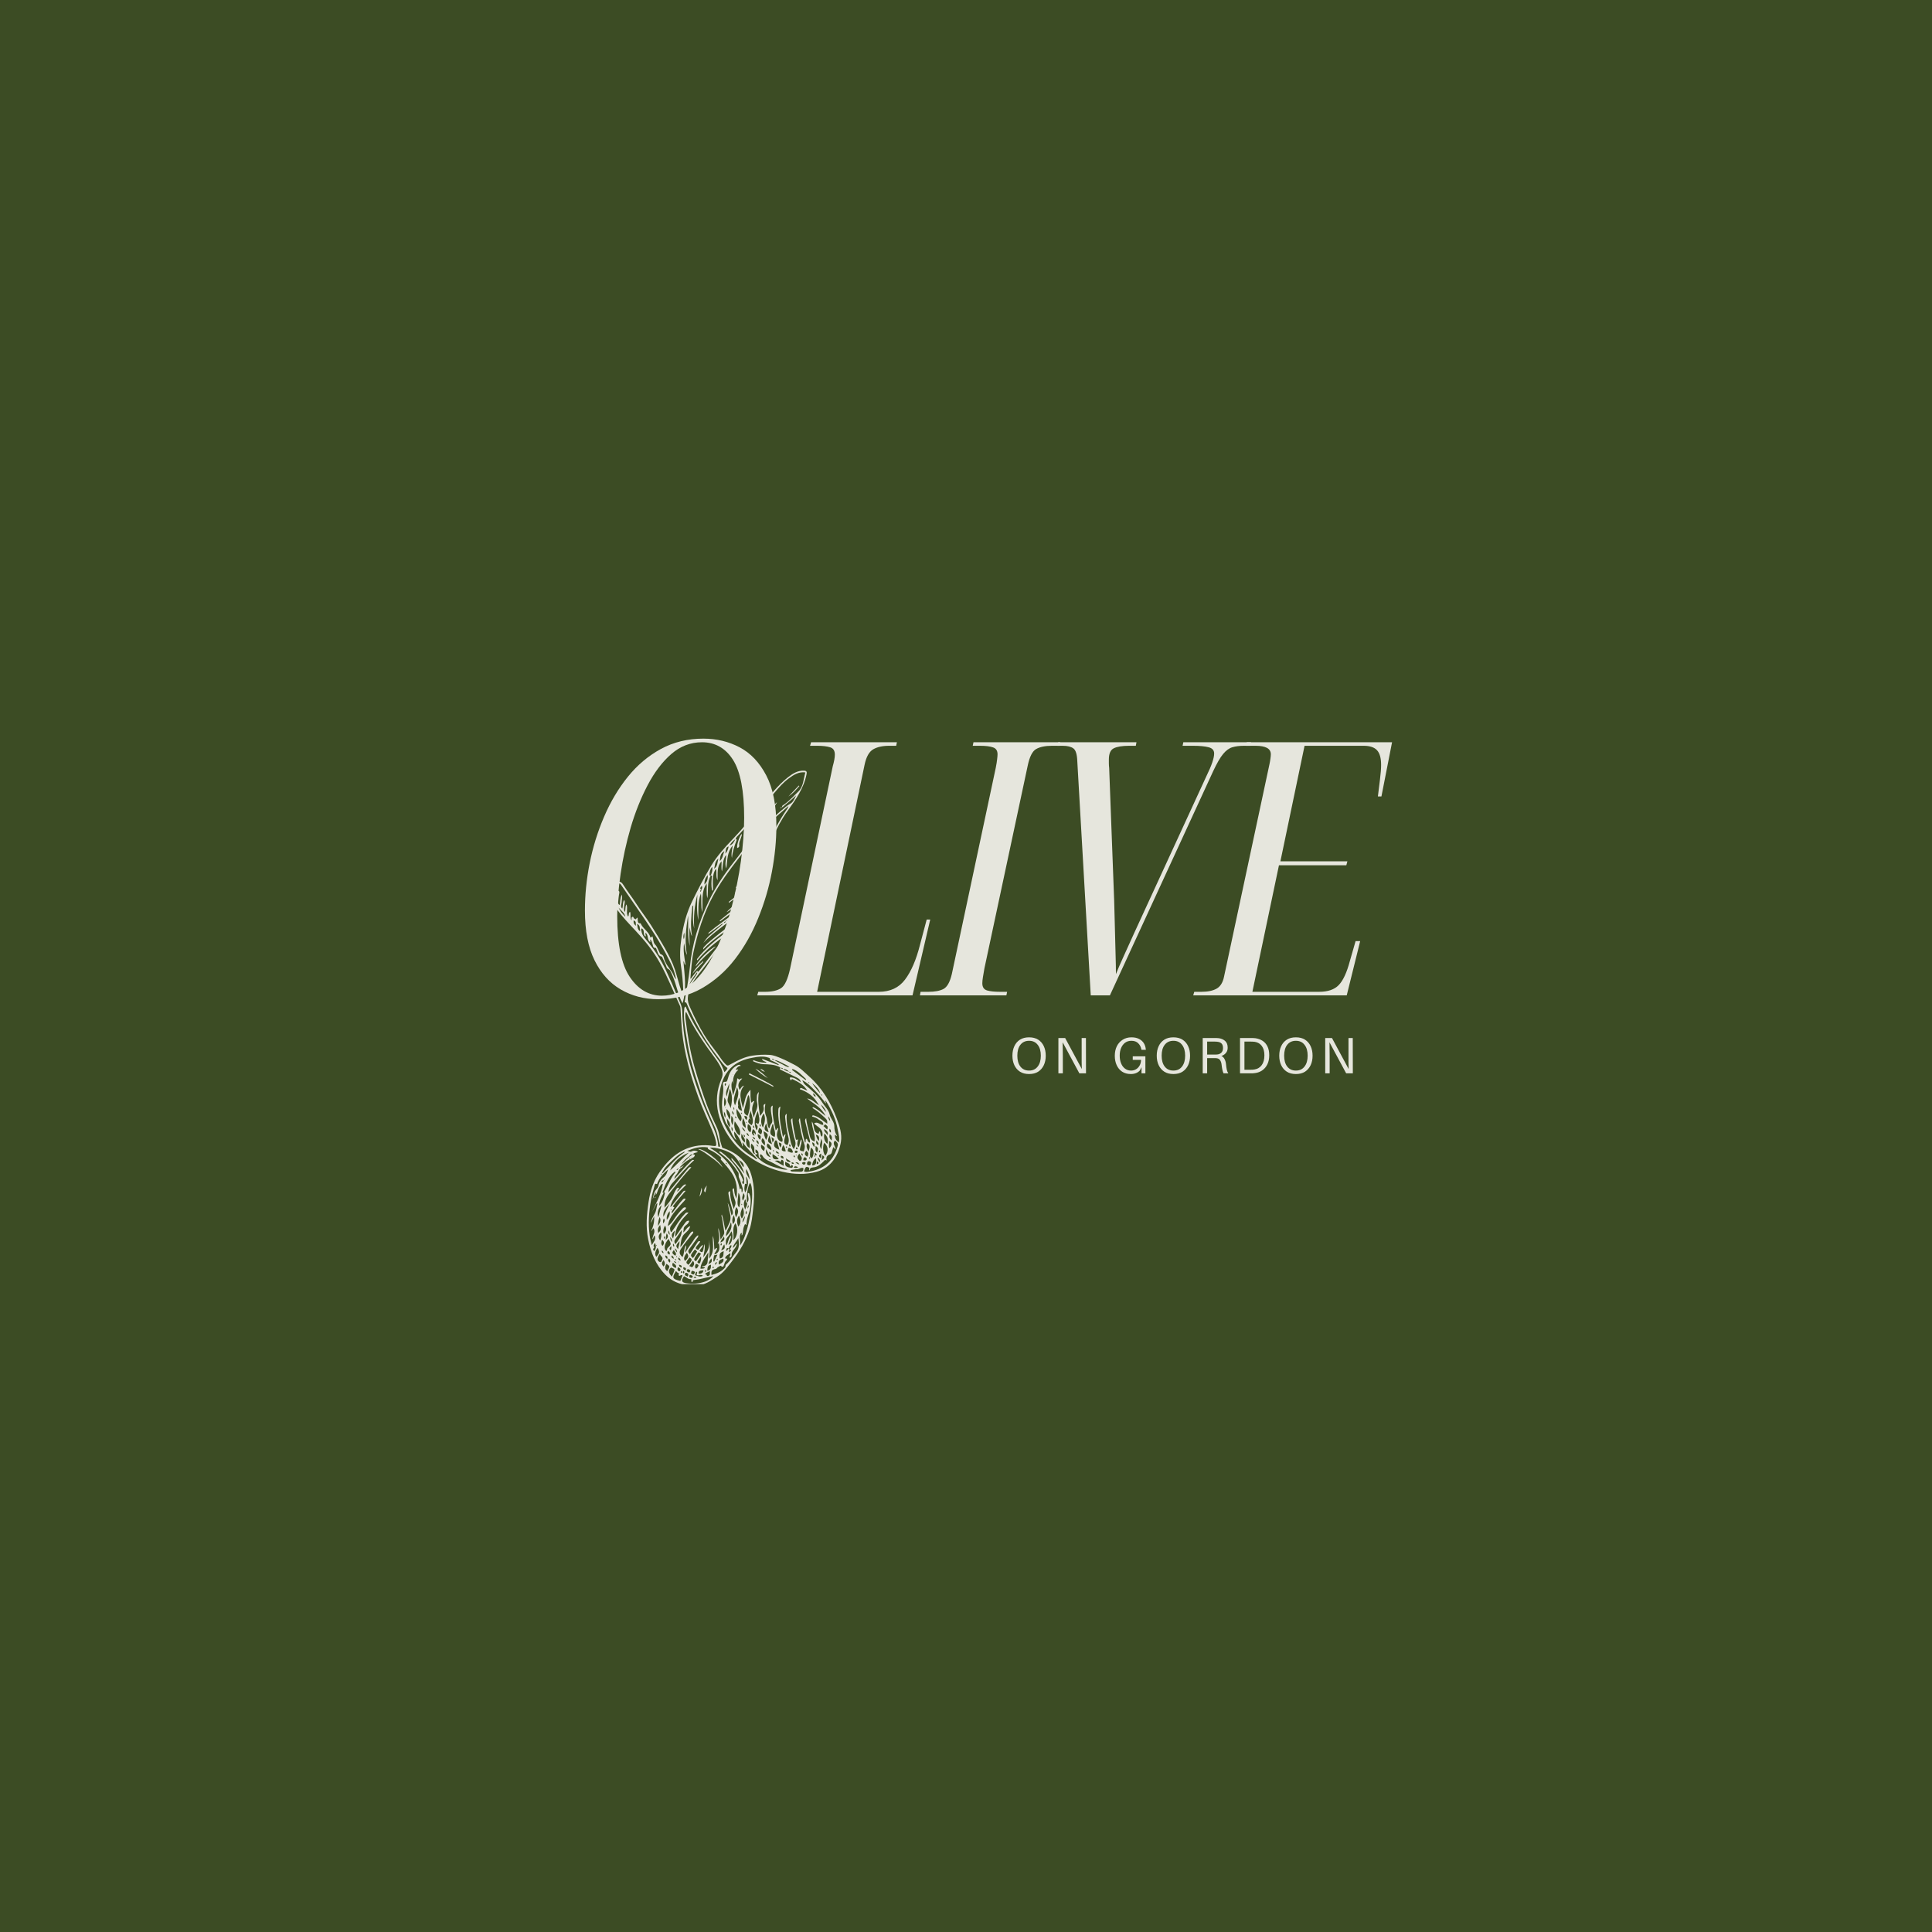 <svg version="1.0" preserveAspectRatio="xMidYMid meet" height="500" viewBox="0 0 375 375" zoomAndPan="magnify" width="500" xmlns:xlink="http://www.w3.org/1999/xlink" xmlns="http://www.w3.org/2000/svg"><defs><g></g><clipPath id="c4c7b3b4fd"><path clip-rule="nonzero" d="M 118.094 149.508 L 163.844 149.508 L 163.844 249.258 L 118.094 249.258 Z M 118.094 149.508"></path></clipPath></defs><rect fill-opacity="1" height="450" y="-37.5" fill="#ffffff" width="450" x="-37.5"></rect><rect fill-opacity="1" height="450" y="-37.5" fill="#3c4c24" width="450" x="-37.5"></rect><g clip-path="url(#c4c7b3b4fd)"><path fill-rule="nonzero" fill-opacity="1" d="M 132.469 193.215 C 132.648 192.855 132.633 192.508 132.617 192.184 C 132.555 190.625 132.422 189.07 132.18 187.531 C 131.895 185.699 132 183.879 132.266 182.066 C 132.625 179.598 133.25 177.199 134.344 174.949 C 135.496 172.59 136.699 170.258 138.059 168.008 C 139.219 166.09 140.711 164.449 142.254 162.844 C 144.246 160.762 146.047 158.512 147.887 156.297 C 149.469 154.387 150.992 152.402 152.953 150.863 C 153.836 150.168 154.848 149.516 156.102 149.586 C 156.523 149.609 156.645 149.789 156.562 150.215 C 156.023 153.047 154.383 155.285 152.754 157.562 C 151.652 159.105 150.762 160.801 150.012 162.551 C 148.711 165.578 147.793 168.754 146.449 171.766 C 144.949 175.121 143.473 178.496 141.324 181.512 C 139.477 184.109 137.531 186.629 135.559 189.133 C 134.52 190.453 133.66 191.848 133.512 193.605 C 133.449 194.332 133.672 194.93 133.938 195.531 C 134.746 197.367 135.645 199.168 136.684 200.883 C 137.457 202.16 138.398 203.34 139.293 204.547 C 139.73 205.145 140.109 205.789 140.617 206.336 C 141.227 206.984 141.176 206.922 141.945 206.5 C 143.242 205.789 144.562 205.117 146.07 204.895 C 147.172 204.734 148.262 204.676 149.367 204.75 C 150.199 204.805 150.945 205.145 151.688 205.449 C 152.539 205.801 153.355 206.242 154.176 206.66 C 155.324 207.242 156.203 208.176 157.141 209.02 C 159.602 211.234 161.246 214.008 162.398 217.074 C 162.949 218.527 163.473 220.07 163.223 221.621 C 162.82 224.125 161.363 226.66 158.531 227.43 C 156.277 228.043 154.109 227.945 151.891 227.441 C 149.715 226.945 147.734 226.039 145.852 224.82 C 144.418 223.891 143.141 222.836 142.109 221.496 C 140.871 219.891 139.922 218.109 139.445 216.129 C 138.895 213.824 139.117 211.551 140.047 209.375 C 140.355 208.652 140.297 208.035 139.988 207.367 C 139.668 206.676 139.262 206.031 138.812 205.418 C 136.719 202.594 134.715 199.715 133.227 196.512 C 133.215 196.488 133.168 196.48 133.098 196.441 C 132.988 196.875 133 197.301 133.051 197.719 C 133.461 200.895 133.922 204.062 134.812 207.152 C 135.5 209.551 136.281 211.918 137.125 214.262 C 137.703 215.875 138.5 217.41 139.199 218.977 C 139.484 219.613 139.605 220.281 139.703 220.969 C 139.789 221.551 140 222.117 140.16 222.688 C 140.199 222.836 140.344 222.832 140.465 222.871 C 142.207 223.457 143.688 224.438 144.789 225.914 C 145.629 227.043 145.984 228.375 146.199 229.75 C 146.461 231.422 146.371 233.078 146.176 234.754 C 146.027 236.035 145.914 237.309 145.516 238.539 C 144.766 240.855 143.559 242.902 142.062 244.828 C 141.211 245.922 140.414 247.043 139.238 247.781 C 138.012 248.551 136.828 249.438 135.27 249.516 C 132.918 249.637 130.801 249.102 129.121 247.391 C 127.258 245.496 126.328 243.121 125.812 240.559 C 125.32 238.125 125.52 235.699 125.891 233.266 C 126.211 231.191 126.82 229.246 128.027 227.512 C 129.891 224.836 132.191 222.785 135.586 222.355 C 136.5 222.238 137.426 222.262 138.348 222.41 C 139.004 222.516 139.09 222.422 138.992 221.781 C 138.859 220.93 138.539 220.137 138.215 219.352 C 137.332 217.207 136.328 215.109 135.543 212.934 C 134.043 208.785 132.836 204.559 132.387 200.148 C 132.238 198.668 132.18 197.184 132.082 195.703 C 132.074 195.559 132.055 195.41 131.996 195.281 C 130.727 192.508 129.602 189.664 128.133 186.984 C 126.832 184.617 125.137 182.543 123.293 180.582 C 122.043 179.25 120.777 177.926 119.688 176.445 C 119.516 176.211 119.402 175.875 119.016 175.883 C 118.988 175.883 118.957 175.848 118.93 175.82 C 118.379 175.27 118.109 173.723 118.434 173.004 C 118.664 172.484 118.957 172.008 119.352 171.598 C 119.973 170.949 120.492 170.969 120.973 171.734 C 121.762 172.992 122.691 174.148 123.488 175.402 C 124.383 176.82 125.445 178.129 126.34 179.547 C 127.277 181.023 128.195 182.52 129.059 184.047 C 129.816 185.395 130.523 186.762 131.008 188.223 C 131.465 189.609 131.781 191.043 132.285 192.418 C 132.371 192.66 132.223 192.953 132.469 193.215 Z M 134.367 224.566 C 134.273 224.605 134.301 224.684 134.309 224.754 C 134.219 224.762 134.129 224.77 134.035 224.777 C 133.969 224.824 133.879 224.855 133.836 224.922 C 133.805 224.969 133.879 224.996 133.938 224.988 C 133.109 225.352 132.5 225.988 131.883 226.617 C 131.836 226.668 131.789 226.723 131.742 226.773 C 131.496 226.758 131.438 227.004 131.277 227.109 L 131.297 227.141 L 131.281 227.102 C 131.555 227.148 131.621 226.926 131.734 226.758 C 131.781 226.707 131.828 226.656 131.871 226.605 C 132.176 226.633 132.352 226.395 132.574 226.258 L 132.566 226.25 C 132.551 226.668 132.102 226.695 131.902 226.973 C 131.668 227.297 131.559 227.695 131.293 227.98 C 131.066 228.219 130.934 228.48 130.875 228.809 C 131 228.75 131.066 228.645 131.152 228.555 C 132.145 227.5 133.059 226.371 134.109 225.379 C 134.27 225.227 134.422 225.031 134.734 225.191 C 133.168 226.602 131.844 228.176 130.461 229.691 C 130.004 230.191 129.812 230.809 129.695 231.461 C 130.316 230.777 130.875 230.059 131.449 229.352 C 132.156 228.48 132.875 227.617 133.598 226.758 C 133.723 226.613 133.883 226.457 134.191 226.57 C 132.789 228.004 131.625 229.535 130.414 231.023 C 129.621 232 128.855 232.98 128.988 234.43 C 129.57 233.691 130.211 233.059 130.57 232.215 C 130.777 231.73 130.98 231.246 131.273 230.805 C 131.406 230.605 131.551 230.441 131.832 230.594 C 131.738 230.867 131.457 230.98 131.441 231.301 C 131.809 231.059 132.016 230.715 132.281 230.43 C 132.75 229.914 132.93 229.824 133.211 229.941 C 131.969 231.207 130.547 232.352 130.098 234.285 C 130.391 234.152 130.473 233.922 130.613 233.746 C 131.25 232.957 131.879 232.168 132.512 231.375 C 132.648 231.207 132.785 231.051 133.082 231.137 C 132.246 232.176 131.328 233.102 130.605 234.133 C 130.605 234.367 130.855 234.176 130.875 234.352 C 130.742 234.727 130.34 234.984 130.348 235.449 C 130.551 235.434 130.59 235.277 130.676 235.172 C 131.293 234.414 131.812 233.578 132.496 232.875 C 132.637 232.73 132.785 232.535 133.078 232.719 C 132.93 233.055 132.641 233.258 132.426 233.512 C 131.27 234.863 129.883 236.07 129.625 237.98 C 129.637 237.988 129.652 237.996 129.656 238.008 C 129.664 238.02 129.66 238.031 129.66 238.043 C 129.648 238.02 129.641 237.996 129.633 237.973 C 130.082 237.664 130.426 237.262 130.723 236.805 C 131.219 236.047 131.777 235.332 132.406 234.676 C 132.586 234.492 132.773 234.207 133.195 234.422 C 133.094 234.574 133.035 234.738 132.922 234.82 C 131.789 235.648 131.047 236.805 130.25 237.922 C 129.945 238.352 130.051 238.746 130.23 239.156 C 130.387 239.141 130.414 239.051 130.465 238.977 C 131.262 237.863 131.93 236.656 132.887 235.66 C 133.047 235.492 133.18 235.246 133.641 235.398 C 132.293 236.723 131.098 238.066 131.039 240.023 C 131.25 239.945 131.309 239.738 131.422 239.582 C 131.926 238.875 132.406 238.148 132.922 237.445 C 133.109 237.188 133.316 236.887 133.766 236.941 C 133.715 237.492 133.246 237.707 132.953 237.992 C 132.57 238.363 132.738 238.762 132.609 239.227 C 133.125 238.844 133.277 238.203 133.977 237.984 C 133.793 238.719 133.312 239.062 132.902 239.449 C 132.133 240.168 132.195 241.137 132.039 242.051 C 132.215 241.918 132.336 241.762 132.445 241.602 C 132.93 240.902 133.402 240.195 133.898 239.504 C 134.051 239.289 134.195 239.004 134.547 239.043 C 134.621 239.324 134.43 239.449 134.316 239.594 C 133.59 240.496 132.84 241.379 132.207 242.355 C 131.773 243.027 131.816 243.402 132.469 243.996 C 132.887 243.301 132.676 242.418 133.148 241.684 C 133.266 242.207 132.945 242.59 133.004 243.137 C 133.434 242.492 133.77 241.91 134.18 241.383 C 134.594 240.852 134.844 240.168 135.504 239.746 C 135.594 240.066 135.422 240.176 135.324 240.312 C 134.805 241.031 134.301 241.762 133.762 242.465 C 133.477 242.836 133.594 243.105 133.895 243.434 C 134.379 242.684 134.836 241.965 135.305 241.262 C 135.434 241.066 135.559 240.812 135.91 240.926 C 135.727 241.477 135.16 241.742 135.016 242.285 C 135.152 242.438 135.297 242.566 135.52 242.605 C 135.809 242.309 135.945 241.844 136.457 241.637 C 136.348 242.172 135.914 242.41 135.777 242.809 C 136.238 243.152 136.375 243.121 136.5 242.625 C 136.598 242.242 136.648 241.844 136.719 241.453 C 136.945 242.344 136.617 243.18 136.488 244.043 C 137.336 243.039 137.922 241.961 137.531 240.578 C 137.906 241.773 137.738 242.977 137.645 244.305 C 138.828 242.883 138.258 241.328 138.363 239.875 C 138.629 240.746 138.598 241.648 138.652 242.535 C 138.93 242.512 138.875 242.164 139.168 242.246 C 139.195 242.727 138.742 243.035 138.648 243.5 C 139.535 243.234 139.793 242.582 139.551 241.32 C 139.453 241.266 139.383 241.477 139.301 241.383 C 139.949 240.383 139.355 239.348 139.43 238.344 C 139.68 239.039 139.723 239.77 139.867 240.609 C 140.188 240.039 140.648 239.664 140.566 239.066 C 140.449 238.191 140.289 237.32 140.156 236.445 C 140.125 236.242 139.945 236.043 140.109 235.742 C 140.469 236.781 140.539 237.812 140.816 238.883 C 141.121 238.434 141.258 238 141.461 237.605 C 141.805 236.949 141.887 236.289 141.695 235.566 C 141.512 234.875 141.391 234.164 141.242 233.465 C 141.648 234.23 141.746 235.082 141.996 235.93 C 142.344 235.594 142.27 235.25 142.18 234.918 C 141.91 233.887 141.559 232.879 141.406 231.816 C 141.363 231.539 141.32 231.285 141.734 231.223 C 141.668 232.422 142.031 233.492 142.414 234.676 C 142.871 233.512 142.855 233.516 142.52 232.527 C 142.363 232.07 142.285 231.582 142.195 231.102 C 142.16 230.922 142.145 230.703 142.465 230.656 C 142.52 231.309 142.586 231.934 142.945 232.641 C 143.203 230.785 142.988 229.148 142.043 227.699 C 141.449 226.793 140.723 225.969 139.992 225.164 C 139.766 224.914 139.973 224.852 140.027 224.734 C 139.344 224.074 138.594 223.562 137.766 223.188 C 137.52 223.074 137.328 223.02 137.383 222.723 C 135.945 222.469 134.656 222.852 133.391 223.379 C 133.68 223.41 133.941 223.66 134.234 223.492 C 134.656 223.25 135.047 223.344 135.465 223.551 C 135.184 223.82 134.707 223.656 134.516 224.039 C 134.195 224.02 133.953 224.148 133.789 224.422 C 133.164 224.828 132.645 225.34 132.262 225.992 C 132.793 225.492 133.324 224.992 133.855 224.492 C 134.07 224.336 134.289 224.184 134.508 224.027 C 134.938 224.109 134.961 224.309 134.66 224.59 C 134.547 224.699 134.418 224.793 134.242 224.793 C 134.254 224.762 134.273 224.746 134.301 224.738 C 134.32 224.676 134.336 224.613 134.355 224.555 C 134.367 224.543 134.379 224.535 134.391 224.523 C 134.383 224.535 134.375 224.551 134.367 224.566 Z M 130.16 227.652 L 130.141 227.668 C 130.141 227.668 130.145 227.641 130.141 227.637 C 130.148 227.641 130.152 227.645 130.16 227.652 Z M 129.637 227.984 C 129.629 227.988 129.617 227.996 129.605 228.004 C 129.613 227.996 129.621 227.988 129.633 227.984 L 129.664 228.016 Z M 141.301 242.715 C 141.371 242.691 141.441 242.664 141.512 242.641 C 141.52 242.621 141.539 242.613 141.559 242.609 C 141.586 242.75 141.402 242.863 141.547 243.086 C 141.668 242.895 141.926 242.848 141.875 242.543 C 141.742 242.578 141.641 242.605 141.543 242.629 C 141.707 242.332 142.027 242.105 141.969 241.699 C 141.559 241.691 141.645 242.094 141.453 242.258 C 141.047 242.211 140.953 242.32 140.969 242.855 C 141.219 242.711 141.293 242.434 141.465 242.238 C 141.461 242.375 141.438 242.512 141.516 242.637 C 141.441 242.668 141.367 242.699 141.293 242.73 C 141.297 242.738 141.301 242.742 141.301 242.75 C 141.301 242.738 141.301 242.727 141.301 242.715 Z M 129.406 237.316 C 129.414 237.293 129.422 237.27 129.426 237.246 C 129.438 237.258 129.461 237.27 129.461 237.277 C 129.457 237.312 129.473 237.387 129.398 237.324 C 129.41 237.348 129.418 237.371 129.418 237.367 C 129.418 237.371 129.41 237.344 129.406 237.316 Z M 143.844 176.633 C 143.77 176.699 143.762 176.781 143.773 176.871 C 143.352 177.016 143.234 177.422 143 177.734 C 142.777 178.031 142.711 178.473 142.258 178.562 L 142.246 178.566 C 142.559 178.207 142.758 177.781 142.918 177.332 C 142.281 177.867 142.141 178.754 141.508 179.285 C 141.359 179.199 141.617 179.047 141.406 178.938 C 139.742 180.238 137.988 181.457 136.512 183.031 C 136.848 182.52 137.207 182.031 137.648 181.629 C 138.531 180.832 139.453 180.082 140.359 179.309 C 140.391 179.266 140.426 179.219 140.457 179.176 C 140.641 179.117 140.863 179.094 140.824 178.812 C 140.996 178.824 141.148 178.797 141.234 178.625 C 141.625 178.555 141.883 178.305 142.102 178.012 C 141.773 178.16 141.461 178.336 141.25 178.641 C 141.109 178.695 140.969 178.754 140.828 178.812 C 140.703 178.934 140.52 178.992 140.469 179.184 C 140.391 179.199 140.367 179.254 140.371 179.328 C 140.109 179.234 139.977 179.449 139.809 179.574 C 139.047 180.129 138.293 180.691 137.484 181.289 C 137.496 180.992 137.668 180.941 137.785 180.84 C 139.078 179.723 140.523 178.809 141.848 177.742 C 142.223 177.438 142.668 177.176 142.77 176.613 C 141.777 177.352 140.785 178.09 139.793 178.824 C 139.758 178.777 139.723 178.73 139.688 178.684 C 140.27 178.211 140.848 177.73 141.441 177.266 C 142.008 176.816 142.598 176.395 143.16 175.941 C 143.414 175.73 143.656 175.48 143.621 175.031 C 142.707 175.719 141.996 176.578 141.008 177.066 C 142.191 175.734 143.953 174.941 144.512 173.051 C 143.508 173.773 142.508 174.5 141.461 175.258 C 141.445 175.031 141.523 174.988 141.598 174.934 C 142.574 174.188 143.551 173.434 144.531 172.695 C 144.891 172.426 145.117 172.098 145.18 171.547 C 144.328 172.289 143.547 172.965 142.578 173.355 C 143.688 172.344 145.098 171.645 145.824 170.254 C 145.789 170.215 145.754 170.172 145.719 170.133 C 144.785 170.867 143.852 171.602 142.82 172.414 C 142.859 172.086 142.977 172.016 143.07 171.938 C 143.91 171.25 144.727 170.531 145.602 169.895 C 146.121 169.512 146.277 169.016 146.414 168.371 C 145.434 169.078 144.523 169.73 143.609 170.387 C 143.582 170.344 143.555 170.297 143.523 170.254 C 144.445 169.531 145.359 168.805 146.285 168.086 C 146.527 167.895 146.75 167.707 146.824 167.23 C 146.266 167.684 145.816 168.066 145.348 168.414 C 144.895 168.746 144.504 169.184 143.949 169.371 C 145.277 168.188 146.605 167.012 148.09 166.043 C 147.898 166.543 147.312 166.672 147.098 167.141 C 147.348 167.316 147.418 166.891 147.652 167.137 C 147.289 167.727 146.5 168.094 146.586 168.945 C 147.395 168.594 148.785 165.789 148.711 164.629 C 147.445 165.648 146.188 166.66 144.812 167.766 C 144.871 167.418 145.008 167.324 145.121 167.23 C 146.324 166.238 147.527 165.25 148.742 164.277 C 148.934 164.125 149.082 163.969 149.172 163.738 C 150.086 161.445 151.246 159.277 152.633 157.23 C 152.766 157.035 152.961 156.859 153.031 156.453 C 151.996 157.355 151.062 158.168 150.129 158.98 C 150.098 158.945 150.066 158.914 150.039 158.879 C 150.488 158.312 151.031 157.836 151.586 157.387 C 152.176 156.91 152.707 156.375 153.406 155.996 C 153.93 155.715 154.25 155.004 154.52 154.379 C 153.684 155.223 152.723 155.914 151.848 156.703 C 151.695 156.371 152.012 156.285 152.172 156.172 C 153.23 155.434 154.105 154.477 155.004 153.586 C 155.941 152.656 155.965 151.199 156.312 149.922 C 155.012 149.758 154.02 150.414 153.117 151.074 C 152.066 151.836 151.199 152.832 150.355 153.824 C 148.023 156.559 145.844 159.422 143.387 162.047 C 143.156 162.293 142.875 162.512 142.77 162.859 C 142.246 163.172 141.891 163.641 141.578 164.148 C 141.531 164.191 141.484 164.234 141.441 164.281 C 140.707 164.5 140.926 165.176 140.773 165.676 C 141.191 165.301 141.324 164.793 141.434 164.273 C 141.477 164.227 141.523 164.18 141.566 164.133 C 142.23 163.949 142.477 163.383 142.754 162.844 C 143.02 162.844 142.992 163.031 142.934 163.184 C 142.527 164.262 142.172 165.352 142.07 166.523 C 141.859 165.715 142.133 164.93 142.211 164.133 C 141.098 165.418 141.195 167.02 140.977 168.559 C 140.609 167.699 140.988 166.82 140.93 165.941 C 140.219 166.898 140.352 168.062 140.137 169.148 C 139.941 168.496 140.09 167.836 140.051 167.18 C 139.062 168.262 139.352 169.586 139.277 170.848 C 138.891 170.148 139.18 169.359 138.965 168.629 C 138.074 169.941 138.449 171.445 138.367 172.875 C 138.156 172.863 138.184 172.73 138.168 172.633 C 138.047 171.875 138.078 171.117 138.148 170.355 C 138.16 170.211 138.348 169.914 137.949 169.945 C 138.145 169.438 138.371 168.934 138.23 168.25 C 137.828 168.762 137.73 169.258 137.711 169.781 C 137.703 169.98 137.84 169.953 137.969 169.926 C 137.188 171.312 137.516 172.863 137.312 174.34 C 137.035 173.395 137.25 172.422 137.152 171.461 C 136.008 173.211 136.469 175.188 136.301 177.078 C 135.988 175.871 136.215 174.633 136.047 173.414 C 135.387 175.094 135.578 176.852 135.551 178.594 C 135.18 176.957 135.316 175.301 135.355 173.645 C 134.785 175.805 134.598 178 134.75 180.234 C 134.363 178.773 134.527 177.289 134.562 175.719 C 134.457 175.844 134.383 175.891 134.375 175.949 C 134.168 177.867 133.965 179.785 134.332 181.719 C 134.004 181.23 134.016 180.652 133.855 179.984 C 133.738 181.289 133.844 182.457 133.875 183.629 C 133.406 181.672 133.645 179.688 133.555 177.711 C 133.16 180.254 132.828 182.797 133.359 185.375 C 132.961 184.656 132.965 183.852 132.781 183.086 C 132.566 184.492 132.844 185.871 133.07 187.297 C 132.715 187.141 132.914 186.781 132.652 186.59 C 132.879 189.344 133.332 192.066 132.469 194.758 C 132.246 194.352 132.086 193.938 131.93 193.52 C 131.305 191.812 130.961 190.012 130.07 188.391 C 129.891 188.066 129.512 188.109 129.391 187.734 C 129.199 187.137 128.887 186.574 128.625 186 C 128.574 185.887 128.527 185.695 128.453 185.68 C 127.688 185.539 127.703 184.832 127.449 184.328 C 127.383 184.203 127.359 183.973 127.23 183.984 C 126.727 184.016 126.781 183.605 126.676 183.332 C 126.559 183.031 126.523 182.695 126.309 182.434 C 126.281 182.398 126.227 182.383 126.188 182.359 C 126.09 182.52 126.391 182.633 126.18 182.836 C 125.562 182.434 125.918 181.5 125.305 181.062 C 125.176 181.348 125.469 181.562 125.277 181.785 C 124.691 181.426 125.285 180.492 124.504 180.203 C 124.473 180.305 124.441 180.355 124.445 180.406 C 124.449 180.496 124.48 180.582 124.492 180.672 C 124.605 181.621 125.289 182.23 125.84 182.914 C 127.172 184.57 128.316 186.34 129.227 188.27 C 130.043 190.004 130.82 191.754 131.539 193.527 C 131.891 194.398 132.383 195.215 132.41 196.227 C 132.441 197.508 132.547 198.785 132.699 200.066 C 133.043 202.945 133.641 205.762 134.477 208.539 C 135.266 211.156 136.207 213.711 137.285 216.223 C 138.145 218.223 139.23 220.152 139.41 222.395 C 139.418 222.523 139.48 222.645 139.66 222.602 C 139.785 222.484 139.766 222.32 139.73 222.195 C 139.402 221.086 139.277 219.922 138.789 218.855 C 137.828 216.75 136.867 214.645 136.141 212.438 C 135.328 209.961 134.473 207.492 133.918 204.941 C 133.578 203.371 133.305 201.781 133.066 200.188 C 132.859 198.777 132.648 197.355 132.812 195.918 C 132.832 195.727 132.785 195.477 133.086 195.367 C 133.125 195.469 133.16 195.551 133.191 195.629 C 133.832 197.188 134.625 198.672 135.512 200.094 C 136.758 202.086 138.125 204 139.52 205.895 C 139.996 206.543 140.312 207.289 140.617 208.113 C 140.879 207.832 141.117 207.645 141.203 207.305 C 140.492 206.848 140.074 206.141 139.578 205.496 C 138.414 203.969 137.27 202.426 136.312 200.762 C 135.203 198.836 134.137 196.883 133.301 194.82 C 133.215 194.602 133.094 194.496 132.883 194.562 C 133.219 192.254 133.691 190.012 133.906 187.715 C 134.328 183.262 135.625 179.02 137.547 174.984 C 138.855 172.223 140.566 169.699 142.449 167.305 C 145.23 163.77 147.797 160.086 150.273 156.34 C 150.422 156.113 150.551 155.863 150.816 155.738 C 150.516 156.293 150.164 156.812 149.832 157.344 C 147.852 160.527 145.68 163.582 143.391 166.551 C 141.566 168.918 139.793 171.312 138.375 173.949 C 136.523 177.383 135.402 181.074 134.586 184.875 C 134.227 186.555 134.176 188.258 134 189.969 C 134.195 189.934 134.215 189.789 134.285 189.695 C 134.562 189.336 134.836 188.977 135.121 188.625 C 135.238 188.484 135.391 188.328 135.477 188.66 C 135.414 188.68 135.352 188.703 135.289 188.723 C 134.762 189.473 134.168 190.184 133.832 191.047 C 134.344 190.418 134.797 189.75 135.246 189.078 C 135.32 188.973 135.355 188.848 135.285 188.723 C 135.359 188.734 135.426 188.723 135.465 188.648 C 135.57 188.551 135.688 188.465 135.773 188.355 C 137.125 186.586 138.477 184.812 139.824 183.039 C 140.215 182.523 140.59 181.992 140.973 181.469 C 138.871 182.871 136.969 184.465 135.344 186.41 C 135.207 186.18 135.324 186.117 135.387 186.039 C 136.93 184.039 138.906 182.504 140.879 180.965 C 140.934 180.922 141 180.871 141.066 180.863 C 141.738 180.777 141.77 180.164 142.031 179.734 C 140.219 181.246 138.188 182.473 136.48 184.293 C 136.477 183.91 136.652 183.801 136.777 183.664 C 137.461 182.906 138.285 182.312 139.059 181.656 C 140.77 180.199 142.895 179.141 143.77 176.855 C 143.797 176.777 143.824 176.699 143.848 176.617 L 143.844 176.586 Z M 141.293 226.043 C 141.234 226.02 141.172 225.996 141.109 225.973 C 141.086 225.824 141.031 225.711 140.848 225.691 C 140.883 225.852 140.945 225.965 141.121 225.961 C 141.148 226.066 141.23 226.035 141.301 226.035 C 141.324 226.047 141.348 226.059 141.375 226.07 C 141.352 226.082 141.324 226.117 141.312 226.109 C 141.285 226.102 141.211 226.082 141.293 226.043 Z M 142.051 208.883 C 142.059 208.93 141.953 208.988 142.062 209.027 C 142.051 208.98 142.043 208.934 142.035 208.887 L 142.078 208.883 Z M 146.781 222.645 L 146.77 222.613 L 146.785 222.637 C 146.809 222.656 146.828 222.68 146.848 222.703 C 146.855 222.684 146.863 222.66 146.871 222.641 C 146.84 222.645 146.809 222.645 146.781 222.645 Z M 159.398 212.383 C 159.344 212.352 159.285 212.32 159.23 212.289 C 158.969 211.379 158.309 210.773 157.613 210.203 L 157.656 210.207 L 157.617 210.203 C 158.059 210.977 158.684 211.605 159.25 212.281 C 159.301 212.312 159.355 212.344 159.41 212.375 C 159.359 212.547 159.574 212.625 159.555 212.789 C 159.695 212.84 159.762 212.953 159.801 213.086 C 159.805 213.078 159.812 213.074 159.816 213.066 C 159.805 213.07 159.793 213.07 159.785 213.074 C 159.812 212.895 159.652 212.867 159.555 212.789 C 159.578 212.625 159.617 212.453 159.398 212.383 Z M 131.926 243.945 C 131.93 243.949 131.938 243.953 131.941 243.961 C 131.934 243.949 131.922 243.941 131.91 243.934 C 131.938 243.852 131.973 243.77 131.801 243.711 C 131.852 243.812 131.887 243.879 131.926 243.945 Z M 153.523 208.254 L 153.516 208.266 C 153.48 208.09 153.359 208.02 153.188 208.027 C 152.848 207.719 152.484 207.465 151.992 207.484 C 151.898 207.238 151.711 207.246 151.504 207.301 C 151.445 207.18 151.332 207.125 151.215 207.066 C 150.281 206.598 149.238 206.594 148.25 206.559 C 147.516 206.535 146.918 206.289 146.281 206.047 C 146.195 206.012 146.125 205.945 146.23 205.762 C 147.043 206.113 147.914 206.297 148.816 206.285 C 148.84 206.297 148.859 206.309 148.863 206.312 C 148.855 206.309 148.828 206.305 148.805 206.301 C 148.633 205.934 148.043 206.094 147.895 205.512 C 149.02 205.941 150.059 206.332 151.098 206.727 C 151.117 206.684 151.137 206.637 151.152 206.594 C 150.75 206.324 150.316 206.109 149.871 205.91 C 149.715 205.84 149.465 205.816 149.469 205.598 C 149.473 205.324 149.289 205.336 149.125 205.281 C 148.117 204.938 147.109 205.113 146.113 205.293 C 144.508 205.582 143.012 206.121 141.824 207.312 C 140.406 208.73 139.852 210.566 139.625 212.449 C 139.207 215.891 140.594 218.828 142.617 221.492 C 143.594 222.773 144.84 223.785 146.242 224.59 C 146.473 224.723 146.613 225.047 147.012 224.984 C 146.098 223.855 144.977 222.973 144.156 221.711 C 144.043 222.062 144.332 222.199 144.113 222.531 C 143.809 221.406 143.301 220.484 142.523 219.641 C 142.445 220.254 142.648 220.719 142.945 221.273 C 142.625 221.098 142.555 220.883 142.43 220.715 C 141.875 219.969 141.754 219.008 141.109 218.277 C 140.785 217.914 140.676 217.301 140.488 216.793 C 140.141 215.832 140.09 214.773 140.156 213.805 C 140.23 212.699 140.543 211.617 140.309 210.488 C 140.25 210.223 140.426 209.945 140.73 209.977 C 141.105 210.012 141.148 209.781 141.219 209.539 C 141.516 208.441 141.902 207.418 143.012 206.84 C 143.395 206.641 143.535 206.574 143.809 206.883 C 143.281 206.891 143.02 207.23 142.789 207.637 C 142.973 207.723 143.117 207.488 143.293 207.656 C 142.449 208.406 142.184 209.359 142.309 210.449 C 142.258 210.273 142.203 210.102 142.113 209.797 C 141.781 210.859 142.145 211.73 142.281 212.629 C 142.641 211.551 143.035 210.492 143.094 209.305 C 143.258 209.371 143.316 209.379 143.344 209.414 C 143.383 209.465 143.371 209.559 143.473 209.555 C 143.766 209.344 143.766 209.344 144.066 209.348 C 143.246 210.152 143.129 210.664 143.57 211.551 C 144.051 210.832 144.051 210.832 144.434 210.715 C 143.195 212.137 143.879 213.609 144.199 215.082 C 144.59 213.883 144.586 212.539 145.668 211.535 C 145.676 212.414 145.613 213.23 145.836 214.02 C 146.074 213.965 146.125 213.629 146.406 213.738 C 145.875 214.977 145.855 215.457 146.316 216.922 C 146.543 215.863 147.23 215.047 146.949 213.973 C 146.855 213.613 146.902 213.215 146.91 212.832 C 146.914 212.551 146.969 212.277 147.297 211.941 C 147.023 213.594 147.289 215.055 147.523 216.605 C 148.012 216.027 148.383 215.531 148.207 214.816 C 148.156 214.605 148.199 214.355 148.562 214.262 C 148.387 215.09 148.398 215.91 148.684 216.605 C 148.984 217.332 148.836 218.113 149.152 218.809 C 149.191 218.891 149.211 218.98 149.344 219.012 C 149.441 218.73 149.477 218.387 149.66 218.176 C 149.992 217.801 149.91 217.441 149.852 217.023 C 149.762 216.414 149.609 215.812 149.629 215.191 C 149.637 214.961 149.637 214.73 149.984 214.582 C 149.844 216.262 150.215 217.809 150.559 219.371 C 150.816 219.277 150.77 218.965 151.059 218.949 C 150.98 219.484 150.719 219.973 150.824 220.535 C 150.938 221.129 151.188 221.523 151.809 221.637 C 151.945 221.383 151.914 221.145 151.84 220.926 C 151.625 220.305 151.508 219.664 151.398 219.02 C 151.207 217.914 151 216.805 151.07 215.676 C 151.09 215.371 151.008 214.973 151.477 214.789 C 151.078 216.809 151.605 218.688 151.973 220.719 C 152.23 220.273 152.23 220.273 152.488 220.137 C 152.062 221.801 152.109 222.062 152.871 222.262 C 153.152 221.621 153.172 221.289 152.98 220.539 C 152.684 219.379 152.531 218.191 152.41 217.004 C 152.379 216.723 152.34 216.406 152.711 216.184 C 152.602 217.426 152.777 218.598 153.074 219.719 C 153.359 220.793 153.359 221.98 154.062 223.047 C 154.438 222.43 154.492 221.926 154.316 221.375 C 153.938 220.199 153.766 218.977 153.562 217.762 C 153.52 217.527 153.453 217.234 153.805 217.062 C 153.848 218.402 154.16 219.648 154.414 220.906 C 154.469 221.172 154.535 221.387 154.914 221.125 C 154.781 221.699 154.598 222.195 154.992 222.676 C 155.32 222.227 155.145 221.605 155.555 221.137 C 155.691 221.691 155.461 222.129 155.363 222.57 C 155.191 223.348 155.164 223.34 155.996 223.492 C 156.156 223.043 156.316 222.617 156.129 222.102 C 155.621 220.699 155.391 219.227 155.094 217.773 C 155.047 217.551 154.984 217.297 155.262 217.031 C 155.488 218.688 155.82 220.242 156.25 221.812 C 156.57 221.574 156.164 221.164 156.598 221.023 C 156.758 221.297 156.797 221.68 157.184 221.781 C 157.266 221.551 157.203 221.359 157.156 221.168 C 156.871 220.043 156.594 218.918 156.312 217.793 C 156.25 217.547 156.211 217.309 156.469 217.035 C 156.578 218.195 156.941 219.238 157.145 220.316 C 157.25 220.875 157.441 221.387 158.129 221.555 C 158.328 220.227 157.594 219.055 157.574 217.688 C 158.184 218.465 157.695 219.719 158.84 220.059 C 159.047 219.93 158.863 219.699 159.078 219.598 C 159.363 219.871 159.105 220.441 159.582 220.617 C 159.992 219.191 158.734 218.789 158.008 218.074 C 158.715 217.543 159.176 218.449 159.801 218.328 C 159.824 217.676 159.258 217.586 158.914 217.309 C 158.543 217.008 158.098 216.828 157.621 216.723 C 157.664 216.637 157.703 216.551 157.746 216.465 C 158.848 216.66 159.641 217.5 160.562 218.109 C 160.598 217.512 160.539 217.367 160.176 217.023 C 159.402 216.293 158.613 215.582 157.703 215.059 C 157.742 214.922 157.828 214.887 157.887 214.914 C 158.777 215.328 159.477 216 160.238 216.605 C 159.48 215.004 157.953 214.234 156.641 213.215 C 157.605 213.297 158.188 214.09 158.969 214.523 C 158.625 213.98 158.297 213.43 157.855 212.984 C 157.219 212.34 156.434 211.871 155.59 211.531 C 155.453 211.473 155.227 211.555 155.293 211.305 C 155.34 211.121 155.531 211.18 155.664 211.238 C 156.016 211.387 156.359 211.555 156.707 211.711 C 156.055 210.562 154.961 210.008 153.852 209.477 C 153.602 209.355 153.645 209.617 153.527 209.734 C 153.445 209.539 153.242 209.426 153.34 209.133 C 154.203 209.059 154.789 209.637 155.441 210.047 C 155.449 210.039 155.457 210.035 155.465 210.027 C 155.453 210.031 155.438 210.035 155.426 210.035 C 155.328 209.402 154.793 209.223 154.324 208.992 C 153.406 208.535 152.477 208.105 151.559 207.652 C 151.258 207.5 151.266 207.477 151.523 207.285 C 151.68 207.355 151.797 207.531 152.004 207.473 C 152.348 207.773 152.754 207.938 153.199 208.016 C 153.199 208.242 153.367 208.242 153.523 208.254 Z M 143.824 215.965 L 143.832 215.949 C 143.797 216.113 143.867 216.188 144.031 216.215 C 144.051 216.02 143.973 215.957 143.824 215.965 Z M 149.219 225.062 L 149.234 225.035 L 149.207 225.051 C 149.344 225.051 149.422 225.238 149.602 225.152 C 149.5 224.965 149.367 224.98 149.219 225.062 Z M 128.855 229.113 C 128.594 229.082 128.434 229.18 128.406 229.473 C 128.664 229.453 128.723 229.234 128.859 229.113 C 128.891 229.016 128.926 228.918 128.965 228.801 C 128.758 228.875 128.926 229.023 128.855 229.113 Z M 158.176 224.207 C 158.285 224.25 158.395 224.34 158.527 224.195 C 158.492 223.996 158.395 223.848 158.176 223.781 C 158.086 223.957 158.191 224.086 158.191 224.223 C 158.047 224.281 157.973 224.367 158.074 224.551 C 158.258 224.461 158.215 224.336 158.176 224.207 Z M 136.117 172.766 C 136.344 172.312 136.344 172.301 136.234 171.898 C 135.84 172.422 135.84 172.422 136.133 172.781 C 135.902 172.777 135.887 172.902 135.93 173.09 C 136.109 173.02 136.113 172.895 136.117 172.766 Z M 143.391 225.168 L 143.395 225.125 L 143.387 225.156 C 143.676 225.617 143.961 226.082 144.262 226.562 C 144.598 226.172 144.078 225.414 143.391 225.168 Z M 137.16 247.367 L 137.148 247.383 C 137.156 247.586 137.195 247.73 137.465 247.652 C 137.98 247.508 137.684 247.098 137.832 246.734 C 137.395 246.855 137.121 247.082 136.797 247.27 C 136.965 247.203 136.977 247.539 137.16 247.367 Z M 153.234 207.133 L 153.199 207.145 L 153.227 207.133 C 152.809 206.758 152.281 206.566 151.793 206.309 C 151.309 206.055 150.824 205.766 150.246 205.758 C 150.184 205.551 150.047 205.496 149.816 205.535 C 149.949 205.73 150.113 205.719 150.262 205.742 C 150.746 206.004 151.227 206.285 151.723 206.52 C 152.215 206.75 152.645 207.148 153.234 207.133 Z M 157.227 224.547 C 157.395 224.566 157.395 224.84 157.605 224.801 C 158.086 223.977 158.016 223.105 157.395 222.742 C 157.289 223.359 157.164 223.953 157.246 224.566 C 156.953 224.719 156.953 224.719 157.172 224.953 C 157.301 224.836 157.184 224.68 157.227 224.547 Z M 143.301 214.543 C 143.133 215.031 143.379 215.41 144.035 215.637 C 143.867 214.809 143.699 213.996 143.504 213.047 C 143.254 213.633 143.172 214.078 143.289 214.555 Z M 128.473 227.691 C 128.574 227.734 128.652 227.68 128.711 227.613 C 130.062 226.211 131.305 224.699 132.961 223.59 C 132.758 223.496 132.66 223.637 132.535 223.695 C 131.566 224.141 130.836 224.918 130.082 225.629 C 129.449 226.219 128.824 226.863 128.484 227.703 C 128.434 227.824 128.195 227.848 128.293 228.062 C 128.449 227.977 128.465 227.832 128.473 227.691 Z M 128.824 231.52 C 128.402 232.27 127.977 233.02 127.953 234.027 C 128.664 233.297 128.852 232.457 129.055 231.625 C 129.078 231.531 129.012 231.457 128.918 231.418 C 128.93 231.363 128.922 231.301 128.949 231.258 C 129.723 230.082 130.137 228.695 131.055 227.598 C 131.098 227.543 131.125 227.473 131.039 227.422 C 131.004 227.426 130.961 227.422 130.934 227.441 C 129.648 228.441 129.16 229.918 128.621 231.355 C 128.566 231.508 128.707 231.523 128.824 231.52 Z M 146.629 223.988 C 146.324 223.746 146.41 223.402 146.422 223.09 C 146.441 222.617 146.25 222.281 145.816 221.973 C 145.727 222.355 145.703 222.73 145.863 222.965 C 146.102 223.316 145.961 223.984 146.645 223.984 C 146.543 224.227 146.723 224.348 146.855 224.492 C 147.895 225.656 149.234 226.285 150.715 226.66 C 151.414 226.836 152.098 227.098 152.844 227.02 C 152.777 226.949 152.699 226.906 152.621 226.883 C 151.742 226.637 150.934 226.242 150.148 225.789 C 149.402 225.359 148.48 225.195 148.008 224.348 C 147.934 224.215 147.781 224.066 147.566 224.055 C 147.473 224.188 147.52 224.328 147.527 224.465 C 147.531 224.621 147.832 224.645 147.672 224.898 C 147.184 224.719 147.246 224.281 147.234 223.918 C 147.227 223.512 147.055 223.27 146.648 223.09 C 146.656 223.445 146.512 223.789 147.012 223.875 C 146.891 224.047 146.816 224.211 146.629 223.988 Z M 138.492 247.699 C 138.172 247.758 137.852 247.812 137.535 247.883 C 136.707 248.062 135.891 248.297 135.051 248.406 C 134.699 248.453 134.395 248.379 134.422 248.859 C 134 248.789 134.328 248.477 134.137 248.27 C 133.609 248.383 133.25 247.871 132.762 247.715 C 132.152 248.609 132.285 248.938 133.285 249.082 C 134.488 249.262 135.668 249.156 136.812 248.77 C 137.453 248.551 138.02 248.188 138.488 247.695 L 138.496 247.734 Z M 144.996 233.457 C 145.574 232.887 145.102 232.203 145.148 231.586 C 145.23 231.57 145.27 231.555 145.301 231.562 C 145.402 231.582 145.434 231.668 145.469 231.754 C 145.812 232.605 145.719 233.48 145.621 234.355 C 145.492 235.484 144.852 236.504 144.898 237.676 C 144.898 237.703 144.863 237.73 144.848 237.75 C 144.703 237.797 144.77 237.547 144.598 237.609 C 144.426 237.953 144.285 238.324 144.246 238.727 C 144.164 239.59 144.16 239.586 143.988 239.793 C 143.848 239.648 144.109 239.441 143.867 239.273 C 143.309 240.043 143.809 240.871 143.602 241.773 C 145.355 239.832 146.723 230.969 145.582 229.578 C 145.113 230.262 144.801 232.418 145.012 233.473 C 144.586 233.426 144.945 232.938 144.625 232.812 C 144.27 233.473 144.336 234.125 144.664 234.789 C 144.719 234.324 145.125 233.961 144.996 233.457 Z M 160.121 213.645 C 160.129 213.621 160.137 213.598 160.137 213.59 C 160.133 213.598 160.121 213.617 160.113 213.641 C 160.188 213.781 160.336 213.898 160.297 214.199 C 159.609 213.254 158.91 212.457 158.176 211.688 C 157.441 210.918 156.699 210.148 155.715 209.672 C 155.871 210.004 156.027 210.348 156.289 210.566 C 157.562 211.613 158.793 212.676 159.684 214.113 C 160.137 214.844 160.836 215.406 161.039 216.32 C 161.215 217.121 161.938 217.746 161.941 218.602 C 161.941 219.27 162.082 219.859 162.43 220.414 C 162.438 220.426 162.398 220.465 162.375 220.496 C 162.207 220.508 162.254 220.215 162.062 220.262 C 162 220.793 162.23 221.277 162.801 221.777 C 163.035 220.934 162.762 220.133 162.625 219.355 C 162.289 217.395 161.473 215.598 160.434 213.902 C 160.355 213.773 160.297 213.645 160.121 213.645 Z M 144.016 229.328 C 144.016 229.277 144.016 229.223 144.016 229.172 C 144.016 229.223 144.016 229.277 144.012 229.328 C 144.117 229.484 144.066 229.727 144.262 229.832 C 144.375 229.824 144.375 229.734 144.391 229.672 C 144.617 228.848 144.277 228.145 143.871 227.469 C 143.414 226.707 142.824 226.039 142.238 225.371 C 142.113 225.223 141.914 225.086 141.984 224.73 C 142.941 225.727 143.699 226.777 144.492 227.812 C 144.074 226.527 143.418 225.293 142.527 224.375 C 141.465 223.281 138.566 222.566 137.797 222.805 C 140.961 224.609 142.879 227.301 143.602 230.848 C 143.758 230.918 143.688 230.594 143.84 230.691 C 144.023 230.926 143.832 231.211 144.023 231.473 C 144.172 231.148 144.223 230.859 144.121 230.555 C 143.906 229.902 143.738 229.227 143.449 228.605 C 143.281 228.242 143.48 227.863 143.27 227.535 C 142.824 226.848 142.332 226.203 141.797 225.59 C 141.145 224.84 140.363 224.238 139.535 223.594 C 139.824 223.441 139.977 223.59 140.121 223.703 C 140.383 223.898 140.637 224.102 140.879 224.316 C 142.352 225.625 143.477 227.184 144.223 229.008 C 144.309 229.219 144.297 229.359 144.016 229.328 Z M 127.277 231.516 C 126.949 231.871 126.91 232.359 126.68 232.766 C 126.836 232.121 126.895 231.453 127.344 230.91 C 127.535 230.68 127.758 230.445 127.809 230.129 C 127.914 229.477 128.328 228.879 128.754 228.562 C 129.359 228.113 129.484 227.551 129.684 226.957 C 129.688 226.957 129.691 226.961 129.699 226.965 C 128.77 227.766 127.941 228.641 127.527 229.824 C 127.188 229.723 127.172 229.719 127.078 230.027 C 126.781 231.012 126.531 232.008 126.344 233.023 C 125.934 235.281 125.797 237.547 126.102 239.824 C 126.188 240.449 126.371 241.062 126.512 241.684 C 126.816 241.074 127.434 240.586 127.062 239.832 C 126.766 239.957 126.938 240.32 126.637 240.535 C 126.629 239.773 127.348 239.133 126.836 238.418 C 126.598 238.477 126.719 238.816 126.398 238.906 C 126.852 237.984 127.023 237.066 126.969 236.086 C 126.758 236.52 126.547 236.953 126.34 237.387 C 126.395 236.676 126.801 236.121 127.109 235.523 C 127.422 234.918 127.457 234.242 127.602 233.594 C 127.559 233.578 127.516 233.566 127.473 233.551 C 127.148 234.145 126.828 234.738 126.504 235.332 C 127.355 233.535 128.336 231.797 128.668 229.781 C 128.293 229.77 128.211 230.094 128.055 230.309 C 127.879 230.559 127.762 230.844 127.656 231.133 C 127.566 231.379 127.531 231.664 127.273 231.934 C 127.289 231.75 127.301 231.645 127.309 231.539 C 127.336 231.508 127.367 231.48 127.395 231.445 C 127.395 231.441 127.359 231.41 127.34 231.391 C 127.32 231.434 127.301 231.473 127.277 231.516 Z M 131.223 190.078 C 131.035 189.078 130.727 188.094 130.293 187.176 C 128.805 184.047 126.973 181.117 125.023 178.258 C 123.574 176.137 122.113 174.023 120.656 171.906 C 120.496 171.672 120.355 171.379 119.984 171.492 C 119.719 171.574 119.008 172.434 119.113 172.539 C 119.48 172.883 119.125 173.16 119.07 173.449 C 118.98 173.914 118.961 174.387 119 174.848 C 119.027 175.195 119.266 175.469 119.574 175.668 C 119.703 175.488 119.625 175.395 119.527 175.305 C 119.344 175.133 119.184 174.816 119.254 174.688 C 119.566 174.109 119.41 173.398 119.801 172.848 C 120.137 172.895 120.281 173.004 120.199 173.383 C 120.086 173.926 120.047 174.492 119.988 175.047 C 119.965 175.293 119.969 175.539 120.301 175.645 C 120.402 174.996 120.336 174.344 120.703 173.625 C 120.828 174.223 120.66 174.641 120.668 175.059 C 120.676 175.473 120.336 175.922 120.777 176.363 C 120.98 175.801 120.797 175.211 121.152 174.672 C 121.395 175.117 121.16 175.5 121.145 175.867 C 121.129 176.242 121.008 176.609 121.285 177.02 C 121.48 176.52 121.289 176.027 121.598 175.539 C 121.914 176.352 121.453 177.18 121.91 177.91 C 122.184 177.625 121.891 177.207 122.297 176.98 C 122.5 177.539 122.215 178.156 122.582 178.641 C 122.66 178.383 122.387 178.035 122.867 177.918 C 122.98 178.121 123.074 178.367 123.359 178.43 C 123.547 178.422 123.52 178.09 123.758 178.145 C 123.766 179.219 123.945 179.215 124.344 179.219 C 124.801 180.316 125.996 180.844 126.242 181.969 C 126.504 181.973 126.469 181.727 126.66 181.777 C 126.82 182.301 126.762 182.93 127.168 183.348 C 127.566 183.754 127.695 184.273 127.949 184.742 C 128.047 184.926 128.078 185.168 128.324 185.238 C 128.648 185.332 128.793 185.602 128.852 185.879 C 129.105 187.023 129.902 187.867 130.5 188.816 C 130.758 189.23 130.824 189.73 131.223 190.078 Z M 156.047 227.363 C 156.375 227.531 156.684 227.469 156.98 227.422 C 159.719 227.008 161.582 225.543 162.461 222.879 C 162.734 222.059 162.727 221.926 162.082 221.367 C 161.512 221.922 162.102 222.465 162.191 223.023 C 161.879 223.023 161.996 222.676 161.727 222.684 C 161.672 222.883 161.621 223.086 161.555 223.285 C 161.449 223.605 161.457 223.977 161.02 224.109 C 160.531 224.262 160.301 224.621 160.445 225.258 C 160.141 225.039 160.07 225.211 159.922 225.359 C 159.414 225.871 158.891 226.379 158.145 226.547 C 157.734 226.641 157.207 226.5 157.129 227.195 C 156.902 226.938 157.176 226.809 157.078 226.652 C 156.43 226.367 156.383 226.398 156.047 227.363 Z M 141.617 244.109 C 141.547 243.789 141.922 243.602 141.703 243.227 C 141.398 243.594 140.84 243.648 140.727 244.266 C 141.203 244.246 141.25 244.402 140.941 244.695 C 140.723 244.902 140.633 245.172 140.551 245.457 C 140.402 245.957 140.266 245.992 139.855 245.676 C 139.684 245.77 139.5 245.852 139.336 245.957 C 139.176 246.062 139.113 246.258 138.879 246.309 C 138.133 246.465 138.02 246.652 138.098 247.469 C 139.102 247.215 140.016 246.867 140.715 246.047 C 140.887 245.84 140.746 245.594 140.938 245.434 C 141.742 244.762 142.238 243.84 142.898 243.051 C 143.586 242.223 143.434 241.266 143.305 240.305 C 143.016 240.953 142.414 241.418 142.23 242.199 C 142.637 242.039 142.637 241.656 143.027 241.371 C 142.957 242.328 141.938 242.711 142.02 243.578 C 142.035 243.762 141.973 244.059 141.617 244.109 Z M 145.336 212.57 C 145.172 212.621 145.148 212.77 145.113 212.902 C 144.887 213.738 144.652 214.566 144.457 215.41 C 144.305 216.055 144.637 216.32 145.098 216.586 C 145.633 215.383 145.723 213.816 145.336 212.57 Z M 130.062 227.188 C 131.34 226.09 132.449 224.812 133.727 223.711 C 132.059 224.395 130.738 225.449 130.062 227.188 Z M 136.227 245.781 C 136.934 245.777 137.32 245.484 137.352 244.801 C 137.375 244.27 137.527 243.742 137.488 243.086 C 136.277 244.898 135.984 245.516 135.969 246.262 C 136.27 246.203 136.605 246.336 136.836 246.012 C 136.676 245.816 136.461 246.09 136.227 245.781 Z M 141.664 211.301 C 141.508 212.051 141.344 212.695 141.238 213.344 C 141.125 214.035 141.727 214.504 141.801 215.145 C 142.199 213.586 142.16 212.469 141.664 211.301 Z M 131.207 246.688 C 130.383 248.027 130.469 248.258 132.055 248.633 C 132.199 248.277 132.348 247.918 132.48 247.59 C 132.191 247.254 132.016 247.797 131.77 247.598 C 131.648 247.453 131.824 247.293 131.746 247.102 C 131.512 247.082 131.359 246.887 131.207 246.688 Z M 146.844 219.391 C 147.02 219.148 147.078 218.879 147.047 218.621 C 147.02 218.391 146.617 218.281 146.766 217.957 C 146.98 217.922 146.977 218.238 147.199 218.16 C 147.586 217.355 147.289 216.582 147.086 215.656 C 146.465 216.961 146.234 218.137 146.844 219.391 Z M 142.32 240.723 C 143.168 240.109 143.355 238.371 142.742 237.438 C 142.008 238.457 142.527 239.59 142.32 240.723 Z M 142.625 217.641 C 142.297 218.66 142.738 219.883 143.566 220.41 C 143.949 219.266 143.18 218.52 142.625 217.641 Z M 141.398 241.625 C 142.094 241.398 142.41 239.934 141.992 238.984 C 141.727 239.383 141.504 239.801 141.199 240.152 C 140.789 240.625 140.871 241.125 140.957 241.766 C 141.41 241.148 141.324 240.391 141.895 239.797 C 141.906 240.543 141.512 241.035 141.398 241.625 Z M 142.672 214.555 C 142.996 213.418 143.68 212.363 143.047 211.039 C 142.789 212.273 142.098 213.328 142.672 214.555 Z M 160.199 224.336 C 160.863 223.477 160.766 222.488 159.977 221.805 C 159.629 222.605 159.715 223.738 160.199 224.336 Z M 129.777 240.469 C 128.961 241.363 128.77 242.406 129.324 242.828 C 129.555 242.68 129.43 242.367 129.602 242.207 C 130.387 241.469 130.277 241.504 129.777 240.469 Z M 150.102 218.227 C 150.043 218.223 149.988 218.219 149.93 218.219 C 149.816 218.594 149.695 218.969 149.586 219.348 C 149.391 220.023 149.582 220.375 150.355 220.676 C 150.66 219.797 150.121 219.043 150.102 218.227 Z M 145.391 217.098 C 145.125 217.828 145.129 217.84 145.871 218.414 C 146.352 217.863 146.086 216.848 145.676 215.59 C 145.582 216.238 145.078 216.828 145.809 217.359 C 145.68 217.281 145.555 217.203 145.391 217.098 Z M 131.098 241.5 C 131.723 240.664 132.359 239.914 132.348 238.715 C 131.891 239.363 131.508 239.938 131.094 240.492 C 130.859 240.805 130.812 241.098 131.098 241.5 Z M 148.238 216.121 C 147.641 216.898 147.57 218.031 148.09 218.871 C 148.414 217.949 148.695 217.059 148.238 216.121 Z M 145.438 171.832 C 146.211 171.523 147.008 170.113 146.891 169.066 C 146.641 169.266 146.438 169.516 146.25 169.777 C 146.18 169.875 146.062 170.055 146.148 170.113 C 146.504 170.371 146.172 170.496 146.059 170.645 C 145.793 171.004 145.508 171.348 145.438 171.832 Z M 142.988 215.219 C 142.801 216.078 143.227 217.227 143.77 217.637 C 144.316 216.617 143.434 216.066 142.988 215.219 Z M 130.242 246.023 C 129.484 246.695 129.934 247.23 130.41 247.801 C 130.516 247.543 130.613 247.301 130.719 247.059 C 131.031 246.332 131.031 246.332 130.242 246.023 Z M 140.906 239.969 C 141.852 239.062 142.195 238.098 141.867 237.234 C 141.598 238.23 140.879 238.957 140.906 239.969 Z M 153.438 227.109 C 153.48 227.414 153.691 227.391 153.859 227.398 C 154.344 227.418 154.832 227.398 155.316 227.434 C 155.855 227.473 155.953 227.176 155.941 226.723 C 155.484 226.551 155.152 226.934 154.742 226.938 C 154.316 226.941 153.891 227.043 153.438 227.109 Z M 144.656 231.477 C 145.309 230.246 145.367 228.887 144.762 228.352 C 144.871 228.844 144.902 229.336 144.902 229.84 C 144.805 229.812 144.711 229.785 144.613 229.758 C 144.488 230.332 144.387 230.879 144.656 231.477 Z M 151.277 223.168 C 151.113 222.574 150.977 222.062 150.832 221.551 C 150.805 221.445 150.727 221.352 150.609 221.348 C 150.453 221.34 150.414 221.469 150.371 221.594 C 150.07 222.434 150.25 222.781 151.277 223.168 Z M 143.344 231.523 C 143.07 233.637 143.086 233.93 143.477 234.363 C 143.801 233.422 143.758 232.023 143.344 231.523 Z M 156.363 209.633 C 156.402 209.582 156.438 209.527 156.477 209.477 C 155.652 208.742 154.938 207.859 153.84 207.492 C 153.801 207.547 153.758 207.602 153.719 207.656 C 154.602 208.316 155.48 208.973 156.363 209.633 Z M 135.309 242.938 C 135.234 242.852 135.184 242.781 135.121 242.719 C 135.047 242.645 134.988 242.543 134.863 242.543 C 133.949 243.672 133.949 243.672 134.484 244.191 C 134.848 243.832 135.012 243.348 135.309 242.938 Z M 128.098 243.379 C 127.812 243.68 127.73 243.945 127.656 244.199 C 127.555 244.531 127.723 244.809 128.023 244.938 C 128.387 245.098 128.406 244.738 128.52 244.539 C 128.84 243.98 128.141 243.863 128.098 243.379 Z M 160.598 222.027 C 160.809 221.23 160.641 220.594 160.008 220 C 159.859 220.812 159.945 221.469 160.598 222.027 Z M 135.566 243.09 C 134.586 244.441 134.562 244.562 135.102 244.801 C 135.418 244.328 135.734 243.848 136.059 243.363 C 135.895 243.207 135.742 243.121 135.566 243.09 Z M 144.891 220.922 C 144.688 221.781 144.863 222.602 145.555 222.828 C 145.43 222.152 145.699 221.387 144.891 220.922 Z M 143.312 238.082 C 143.918 237.387 143.754 236.703 143.449 235.934 C 142.926 236.648 143.008 237.328 143.312 238.082 Z M 144.152 234.273 C 143.855 235.102 143.465 235.762 143.992 236.516 C 144.492 235.852 144.473 235.156 144.152 234.273 Z M 152.438 225.488 C 152.266 226.25 152.527 226.516 153.426 226.652 C 153.621 226.684 153.781 226.734 153.871 226.504 C 153.914 226.398 153.918 226.285 153.824 226.203 C 153.559 225.977 153.562 226.422 153.34 226.395 C 153.402 225.75 152.809 225.789 152.438 225.488 Z M 152.125 226.301 C 152.016 225.816 152.262 225.406 151.891 225.168 C 151.543 224.945 151.668 225.477 151.43 225.527 C 151.199 225.203 150.875 225.238 150.379 225.312 C 151.004 225.664 151.504 225.949 152.125 226.301 Z M 133.652 245.496 C 134.406 244.555 134.414 244.461 133.844 244.07 C 133.074 245.027 133.062 245.102 133.652 245.496 Z M 127.621 242.188 C 127.289 242.758 126.965 243.293 127.383 243.961 C 128.043 243.215 128.074 242.973 127.621 242.188 Z M 133.305 243.18 C 132.73 243.926 132.641 244.359 132.969 244.754 C 133.684 244.105 133.758 243.781 133.305 243.18 Z M 141.031 215.234 C 140.906 216.082 141.336 216.633 141.602 217.332 C 141.98 216.445 141.621 215.871 141.031 215.234 Z M 142.867 236.277 C 143.387 235.297 143.391 234.855 142.914 234.297 C 142.602 234.926 142.535 235.551 142.867 236.277 Z M 139.715 244.277 C 140.602 244.109 140.367 243.418 140.473 242.852 C 139.73 243.102 139.57 243.41 139.715 244.277 Z M 145.176 218.195 C 144.973 218.98 145.148 219.535 145.66 219.77 C 145.879 219.148 145.934 218.574 145.176 218.195 Z M 129.508 246.742 C 130.066 245.77 130.066 245.77 129.359 245.312 C 128.984 245.961 129.02 246.352 129.508 246.742 Z M 148.695 221.266 C 149.211 220.23 149.164 220.078 148.203 219.582 C 148.277 220.172 148.391 220.688 148.695 221.266 Z M 155.148 223.914 C 154.797 224.355 154.621 224.695 155.02 225.105 C 155.098 225.191 155.137 225.324 155.273 225.336 C 155.449 225.344 155.523 225.207 155.578 225.074 C 155.789 224.582 155.344 224.352 155.148 223.914 Z M 141.055 212.844 C 141.191 211.992 141.598 211.184 141.531 210.297 C 141.32 211.137 140.645 211.891 141.055 212.844 Z M 145.887 172.023 C 145.156 172.426 144.762 172.953 144.621 173.719 C 145.371 173.398 145.68 172.809 145.887 172.023 Z M 144.766 218.945 C 144.723 218.242 144.582 217.648 144.234 216.996 C 143.934 218.109 144.008 218.391 144.766 218.945 Z M 157.66 226.211 C 158.32 226.258 158.594 225.711 158.363 224.812 C 158.004 224.938 157.621 225.699 157.66 226.211 Z M 148.723 218.039 C 148.207 219.121 148.305 219.453 149.195 219.773 C 149.039 219.203 148.895 218.68 148.723 218.039 Z M 149.684 223.234 C 149.84 222.828 149.496 222.227 148.98 221.949 C 148.691 222.488 148.871 222.828 149.684 223.234 Z M 147.363 218.906 C 147.051 219.773 147.055 219.785 147.723 220.207 C 148.055 219.539 147.957 219.199 147.363 218.906 Z M 144.551 221.773 C 144.773 220.996 144.141 220.602 143.957 220.035 C 143.773 220.832 143.883 221.141 144.551 221.773 Z M 159.469 223.062 C 159.414 222.383 159.828 221.672 159.375 221.02 C 159.391 221.699 158.824 222.422 159.469 223.062 Z M 151.148 224.977 C 150.836 224.496 150.391 224.301 149.961 223.996 C 149.836 224.984 150.258 225.121 151.148 224.977 Z M 139.504 245.469 C 140.363 245.043 140.543 244.809 140.395 244.297 C 139.562 244.57 139.445 244.723 139.504 245.469 Z M 153.922 223.664 C 153.793 223.195 153.621 222.828 153.059 222.785 C 152.949 223.004 152.879 223.215 152.922 223.512 C 153.25 223.496 153.484 223.883 153.922 223.664 Z M 144.855 226.91 C 144.609 227.75 145.211 228.32 145.523 228.984 C 145.473 228.238 145.258 227.543 144.855 226.91 Z M 138.617 168.621 C 139.285 168.16 139.234 167.445 139.434 166.648 C 138.684 167.242 138.805 167.992 138.617 168.621 Z M 128.414 233.914 C 127.727 234.578 127.484 235.512 127.785 236.262 C 127.996 235.473 128.191 234.742 128.414 233.914 Z M 149.852 222.102 C 149.688 221.512 149.539 220.992 149.367 220.387 C 148.891 221.504 148.945 221.699 149.852 222.102 Z M 139.723 167.125 C 140.289 166.637 140.312 165.91 140.594 165.199 C 139.781 165.668 139.781 166.402 139.723 167.125 Z M 128.777 236.191 C 129.18 235.32 129.547 234.531 129.965 233.629 C 129.324 234.426 128.582 235.039 128.777 236.191 Z M 152.512 223.473 C 152.379 222.848 152.246 222.508 152.039 222.254 C 151.836 222.574 151.668 223.172 151.781 223.285 C 151.969 223.477 152.211 223.496 152.512 223.473 Z M 128.855 239.508 C 129.363 238.961 129.426 238.539 129.098 237.875 C 128.746 238.375 128.641 239.07 128.855 239.508 Z M 147.754 222.184 C 147.598 222.66 147.809 223.137 148.305 223.422 C 148.551 222.711 148.504 222.605 147.754 222.184 Z M 156.957 223.504 C 157.09 222.855 157.406 222.309 156.727 221.867 C 156.395 222.438 156.598 222.906 156.957 223.504 Z M 129.977 235.086 C 129.543 235.574 129.32 236.125 129.434 236.781 C 129.844 236.285 130.094 235.742 129.977 235.086 Z M 148.457 222.34 C 148.547 221.605 148.402 221.203 147.988 220.93 C 147.539 221.566 148.031 221.898 148.457 222.34 Z M 133.777 245.758 C 134.094 245.758 134.238 246.133 134.496 245.824 C 134.762 245.504 134.836 245.145 134.504 244.711 C 134.273 245.043 134.074 245.328 133.777 245.758 Z M 120.07 176.176 C 120.367 176.852 120.855 177.406 121.371 177.938 C 121.23 177.148 120.535 176.746 120.07 176.176 Z M 142.434 235.855 C 142.094 236.461 142.055 236.992 142.27 237.59 C 142.816 237.055 142.672 236.504 142.434 235.855 Z M 144.93 173.941 C 144.434 174.289 143.961 174.645 143.82 175.402 C 144.449 175.016 144.789 174.551 144.93 173.941 Z M 137.387 169.848 C 136.918 170.34 136.707 170.93 136.73 171.672 C 137.273 171.18 137.418 170.566 137.387 169.848 Z M 146.703 220.246 C 146.727 219.676 146.5 219.387 146.164 219.141 C 145.82 219.852 145.891 220.188 146.426 220.449 C 146.496 220.238 146.172 220.094 146.348 219.828 C 146.445 219.941 146.531 220.043 146.703 220.246 Z M 137.996 245.477 C 137.25 245.617 137.34 246.152 137.281 246.645 C 138.016 246.547 138 246.043 137.996 245.477 Z M 141.652 218.781 C 141.824 217.977 141.391 217.523 141.059 217.035 C 141.148 217.613 141.086 218.246 141.652 218.781 Z M 136.055 243.875 C 135.848 244.184 135.641 244.488 135.434 244.793 C 135.309 244.977 135.383 245.094 135.551 245.184 C 135.746 245.289 135.863 245.215 135.922 245.023 C 136.035 244.668 136.168 244.316 136.055 243.875 Z M 128.145 237.781 C 127.684 238.254 127.598 238.738 127.781 239.316 C 128.309 238.762 128.32 238.711 128.145 237.781 Z M 128.145 240.809 C 128.289 240.25 128.477 239.785 128.312 239.203 C 127.758 239.801 127.719 240.137 128.145 240.809 Z M 156.512 223.363 C 156.066 223.895 156.148 224.246 156.746 224.512 C 156.965 223.84 156.965 223.836 156.512 223.363 Z M 131.621 242.457 C 131.672 241.961 131.938 241.496 131.879 240.895 C 131.145 241.77 131.129 241.859 131.621 242.457 Z M 127.125 241.262 C 126.945 241.398 126.953 241.617 126.859 241.785 C 126.773 241.945 127.117 241.969 126.945 242.184 C 126.695 242.492 126.727 242.516 126.973 242.855 C 127.383 242.359 127.395 241.832 127.125 241.262 Z M 130.652 240.391 C 130.789 239.812 130.906 239.316 131.023 238.824 C 130.582 239.246 130.066 239.652 130.652 240.391 Z M 138.469 244.824 C 138.516 244.844 138.566 244.863 138.613 244.883 C 138.812 244.461 139.008 244.039 139.254 243.52 C 138.941 243.586 138.777 243.625 138.605 243.66 C 138.5 244.051 138.457 244.434 138.469 244.824 Z M 157.043 225.387 C 156.723 225.383 156.668 225.625 156.641 225.828 C 156.602 226.125 156.871 226.18 157.074 226.188 C 157.355 226.199 157.418 225.941 157.434 225.73 C 157.453 225.461 157.215 225.438 157.043 225.387 Z M 141.977 216.586 C 141.926 217.223 141.785 217.773 142.215 218.395 C 142.266 217.727 142.523 217.168 141.977 216.586 Z M 160.98 222.879 C 161.566 222.203 161.539 221.758 160.926 221.473 C 160.949 221.93 160.809 222.383 160.98 222.879 Z M 148.727 223.059 C 148.52 223.895 148.816 224.391 149.598 224.633 C 149.234 224.152 149.008 223.664 148.727 223.059 Z M 128.77 245.836 C 129.219 245.402 129.035 245.004 128.812 244.574 C 128.375 245.176 128.371 245.254 128.77 245.836 Z M 140.633 214.773 C 141.035 214.164 141.016 213.582 140.594 213.02 C 140.598 213.629 140.445 214.141 140.633 214.773 Z M 130.609 245.09 C 130.367 245.602 130.523 245.863 131.176 246.129 C 131.422 245.559 130.949 245.391 130.609 245.09 Z M 130.805 242.617 C 130.371 243.156 130.406 243.281 131.074 243.738 C 131.453 243.254 130.949 243.02 130.805 242.617 Z M 136.535 246.562 C 135.684 246.621 135.559 246.723 135.625 247.266 C 136.039 247.195 136.473 247.164 136.535 246.562 Z M 124.266 180.781 C 124.121 180.219 124.348 179.66 123.664 179.32 C 123.762 179.883 123.664 180.379 124.266 180.781 Z M 158.59 223.715 C 158.875 222.992 158.836 222.789 158.32 222.422 C 158.305 222.887 158.152 223.324 158.59 223.715 Z M 147.523 221.223 C 147.785 220.547 147.707 220.371 147.066 220.133 C 147.055 220.629 147.152 220.871 147.523 221.223 Z M 127.703 237.98 C 128.242 237.184 128.309 236.797 128.039 236.223 C 127.832 236.781 127.711 237.289 127.703 237.98 Z M 134.898 247.508 C 135.41 247.66 135.848 247.934 136.434 247.637 C 136.031 247.227 135.605 247.684 135.285 247.504 C 135.059 247.277 135.48 247.066 135.254 246.836 C 134.977 246.957 134.996 247.227 134.898 247.508 Z M 159.809 218.551 C 160.133 218.758 160.258 219.086 160.586 219.203 C 160.707 218.629 160.699 218.613 160.133 218.215 C 160.086 218.348 160 218.453 159.809 218.551 Z M 134.629 247.387 C 134.77 247.211 134.883 247.059 134.895 246.859 C 134.285 246.559 134.234 246.582 134.125 247.168 C 134.258 247.285 134.418 247.348 134.629 247.387 Z M 144.195 233.047 C 144.59 232.395 144.621 231.953 144.289 231.574 C 144.188 232.07 143.891 232.523 144.195 233.047 Z M 128.523 240.625 C 128.344 241.059 128.23 241.438 128.586 241.832 C 128.98 241.398 128.953 241.027 128.523 240.625 Z M 135.086 245.336 C 134.898 245.574 134.844 245.836 134.973 246.117 C 135.012 246.203 135.113 246.266 135.191 246.207 C 135.41 246.047 135.547 245.828 135.586 245.562 C 135.434 245.422 135.297 245.316 135.086 245.336 Z M 161.055 220.133 C 160.898 220.656 161.008 221.035 161.43 221.352 C 161.523 220.652 161.469 220.465 161.055 220.133 Z M 159.328 214.371 C 159.586 214.926 159.902 215.445 160.383 215.852 C 160.164 215.266 159.824 214.77 159.328 214.371 Z M 139.844 241.168 C 140.562 240.875 140.758 240.504 140.488 240 C 140.305 240.391 139.91 240.641 139.844 241.168 Z M 139.973 242.691 C 140.68 242.469 140.797 242.227 140.582 241.531 C 140.293 241.859 140.195 242.258 139.973 242.691 Z M 158.348 220.234 C 158.504 220.711 158.559 221.121 158.953 221.461 C 158.973 220.934 159.148 220.43 158.348 220.234 Z M 133.484 247.797 C 133.668 247.441 133.676 247.227 133.336 247.082 C 133.145 247 133.004 247.031 132.953 247.215 C 132.828 247.652 133.246 247.598 133.484 247.797 Z M 159.926 219.141 C 159.961 219.691 160.379 219.895 160.652 220.324 C 160.777 219.629 160.406 219.398 159.926 219.141 Z M 137.516 245.352 C 138.145 245.109 138.266 244.855 138.086 244.25 C 137.809 244.555 137.617 244.883 137.516 245.352 Z M 151.156 221.746 C 151.227 222.133 151.27 222.457 151.496 222.75 C 151.809 222.023 151.777 221.922 151.156 221.746 Z M 152.59 224.773 C 152.531 225.328 152.75 225.527 153.453 225.578 C 153.332 225.102 152.734 225.168 152.59 224.773 Z M 129.203 240.684 C 129.703 240.262 129.777 239.879 129.402 239.398 C 129.266 239.824 129.234 240.207 129.203 240.684 Z M 155.934 225.215 C 156.164 225.219 156.457 225.348 156.566 225.047 C 156.648 224.824 156.422 224.684 156.199 224.594 C 156.004 224.742 155.859 224.898 155.934 225.215 Z M 149.738 220.711 C 149.82 221.109 149.883 221.414 149.957 221.773 C 150.371 221.164 150.352 221.043 149.738 220.711 Z M 131.586 245.961 C 131.434 246.363 131.453 246.645 131.891 246.773 C 132.328 246.289 131.938 246.16 131.586 245.961 Z M 133.762 247.039 C 133.98 246.777 134.105 246.59 133.781 246.426 C 133.605 246.336 133.414 246.293 133.332 246.516 C 133.188 246.906 133.609 246.828 133.762 247.039 Z M 159.375 223.902 C 158.848 224.219 158.848 224.496 159.355 224.809 C 159.43 224.508 159.438 224.215 159.375 223.902 Z M 144.914 217.391 C 145.16 216.797 145.082 216.66 144.477 216.578 C 144.531 216.883 144.582 217.184 144.914 217.391 Z M 134.477 247.793 C 134.426 247.586 134.227 247.531 134.047 247.473 C 133.898 247.426 133.82 247.52 133.793 247.668 C 133.75 247.906 133.895 247.98 134.086 248.023 C 134.273 248.066 134.398 248.004 134.477 247.793 Z M 123.43 179.699 C 123.359 179.27 123.578 178.816 122.98 178.66 C 122.953 179.191 123.016 179.352 123.43 179.699 Z M 159.422 225.238 C 160.094 224.773 160.145 224.504 159.629 224.242 C 159.574 224.574 159.578 224.918 159.422 225.238 Z M 154.93 226.539 C 154.648 226.457 154.352 226.199 154.043 226.582 C 154.391 226.785 154.664 226.711 154.93 226.539 Z M 155.66 225.719 C 155.746 225.98 155.93 226.094 156.121 226.047 C 156.328 226 156.387 225.801 156.332 225.578 C 156.09 225.535 155.871 225.516 155.66 225.719 Z M 144.598 236.039 C 144.262 236.496 144.117 236.863 144.102 237.277 C 144.359 236.957 144.566 236.621 144.598 236.039 Z M 140.793 216.992 C 140.855 216.445 140.789 216.074 140.508 215.754 C 140.547 216.129 140.492 216.52 140.793 216.992 Z M 147.266 222.078 C 147.277 221.758 147.242 221.453 146.797 221.301 C 146.785 221.691 146.977 221.902 147.266 222.078 Z M 128.738 237.469 C 129.066 237.043 129.094 236.844 128.883 236.484 C 128.648 236.785 128.664 237.105 128.738 237.469 Z M 129.82 244.262 C 129.543 244.641 129.719 244.84 130.027 245.078 C 130.152 244.746 130.148 244.508 129.82 244.262 Z M 158.484 221.348 C 158.328 221.863 158.492 222.094 158.84 222.266 C 159.008 221.859 158.672 221.707 158.484 221.348 Z M 159.16 225.578 C 159.203 225.223 159.129 224.922 158.746 224.68 C 158.738 225.098 158.914 225.352 159.16 225.578 Z M 132.734 182.309 C 132.871 181.93 132.867 181.551 132.82 181.008 C 132.625 181.543 132.578 181.922 132.734 182.309 Z M 143.18 176.609 C 143.641 176.457 143.801 176.176 143.949 175.758 C 143.535 175.945 143.289 176.152 143.18 176.609 Z M 158.035 222.668 C 158.145 222.188 158.176 221.875 157.637 221.727 C 157.676 222.086 157.793 222.34 158.035 222.668 Z M 144.66 219.625 C 144.566 219.246 144.336 218.977 143.98 218.797 C 144.129 219.133 144.297 219.453 144.66 219.625 Z M 129.691 242.781 C 129.352 243.242 129.664 243.359 129.938 243.527 C 130.148 243.172 129.934 243.008 129.691 242.781 Z M 130.281 241.844 C 129.863 242.402 129.863 242.406 130.215 242.691 C 130.281 242.434 130.363 242.184 130.281 241.844 Z M 161.125 217.574 C 161.145 217.207 160.969 216.926 160.734 216.676 C 160.781 217.012 160.859 217.332 161.125 217.574 Z M 152.082 224.902 C 152.098 224.566 152.012 224.387 151.73 224.352 C 151.633 224.336 151.527 224.398 151.535 224.492 C 151.559 224.777 151.785 224.832 152.082 224.902 Z M 154.836 223.566 C 154.82 223.43 154.723 223.371 154.59 223.34 C 154.414 223.301 154.312 223.375 154.277 223.543 C 154.246 223.703 154.34 223.781 154.488 223.785 C 154.637 223.785 154.77 223.742 154.836 223.566 Z M 132.672 245.949 C 132.523 246.352 132.773 246.441 133.023 246.59 C 133.352 246.133 133.012 246.07 132.672 245.949 Z M 150.562 223.445 C 150.641 223.781 150.832 223.957 151.27 223.879 C 151.039 223.648 150.863 223.469 150.562 223.445 Z M 129.492 244.379 C 129.668 243.926 129.48 243.781 129.133 243.664 C 129.082 243.969 129.223 244.141 129.492 244.379 Z M 161.281 219.836 C 161.285 219.344 161.285 219.344 161.02 219.07 C 160.941 219.395 160.906 219.664 161.281 219.836 Z M 131.809 245.48 C 131.785 245.891 132.047 245.93 132.277 246.047 C 132.418 245.613 132.152 245.555 131.809 245.48 Z M 130.086 240.113 C 130.082 240.445 130.176 240.746 130.41 241.078 C 130.52 240.625 130.305 240.367 130.086 240.113 Z M 131.039 242.289 C 130.992 242.637 131.211 242.848 131.402 243.074 C 131.461 242.727 131.238 242.516 131.039 242.289 Z M 129.98 239.688 C 130 239.312 129.887 239.055 129.742 238.805 C 129.676 239.121 129.676 239.414 129.98 239.688 Z M 132.117 244.688 C 132.039 244.363 131.93 244.18 131.652 244.086 C 131.59 244.465 131.758 244.594 132.117 244.688 Z M 158.316 212.898 C 158.312 212.496 158.074 212.379 157.777 212.219 C 157.875 212.535 157.984 212.754 158.316 212.898 Z M 145.398 220.523 C 145.312 220.277 145.219 220.035 144.945 219.867 C 144.883 220.258 145.125 220.402 145.398 220.523 Z M 118.801 173.516 C 118.504 173.73 118.551 174.027 118.684 174.336 C 118.723 174.062 118.762 173.789 118.801 173.516 Z M 155.172 226.004 C 154.973 225.711 154.828 225.535 154.383 225.633 C 154.68 225.836 154.824 225.98 155.172 226.004 Z M 146.043 220.672 C 146.18 220.855 146.238 221.125 146.578 221.148 C 146.531 220.797 146.289 220.727 146.043 220.672 Z M 144.812 235.707 C 144.957 235.516 145.012 235.312 144.875 234.984 C 144.719 235.273 144.648 235.473 144.812 235.707 Z M 146.43 221.715 C 146.312 221.309 146.312 221.309 145.93 221.078 C 146.004 221.371 146.164 221.555 146.43 221.715 Z M 130.793 244.328 C 130.758 243.969 130.617 243.809 130.355 243.68 C 130.262 244.047 130.445 244.188 130.793 244.328 Z M 142 218.719 C 141.949 219.055 141.949 219.305 142.199 219.59 C 142.215 219.266 142.281 219.016 142 218.719 Z M 154.605 222.617 C 154.434 223.082 154.434 223.082 154.832 223.07 C 154.816 222.906 154.785 222.754 154.605 222.617 Z M 145.07 234.609 C 145.352 234.219 145.352 234.219 145.277 233.922 C 145.117 234.09 145.102 234.293 145.07 234.609 Z M 128.789 243.262 C 128.777 242.965 128.66 242.809 128.438 242.723 C 128.465 242.941 128.477 243.168 128.789 243.262 Z M 158.652 225.375 C 158.555 225.617 158.43 225.77 158.586 225.973 C 158.988 225.863 158.906 225.672 158.652 225.375 Z M 154.105 225.855 C 153.992 225.629 153.867 225.555 153.594 225.684 C 153.719 225.898 153.836 225.996 154.105 225.855 Z M 142.395 216.387 C 142.488 216.062 142.324 215.875 142.102 215.625 C 142.086 215.965 142.145 216.191 142.395 216.387 Z M 153.25 222.059 C 153.168 222.312 153.07 222.508 153.402 222.574 C 153.496 222.383 153.465 222.234 153.25 222.059 Z M 132.641 246.668 C 132.484 246.895 132.52 247.047 132.699 247.191 C 132.863 247.008 132.934 246.848 132.641 246.668 Z M 138.82 245.512 C 139.02 245.359 139.129 245.215 139.16 244.953 C 138.859 245.047 138.746 245.191 138.82 245.512 Z M 134.625 247.957 C 134.855 248.113 135.012 248.098 135.184 247.934 C 135.016 247.812 134.867 247.738 134.625 247.957 Z M 149.32 223.555 C 149.273 223.836 149.352 224.008 149.586 224.129 C 149.707 223.852 149.629 223.691 149.32 223.555 Z M 128.961 240.484 C 129.074 240.285 129.086 240.129 128.992 239.926 C 128.828 240.105 128.789 240.258 128.961 240.484 Z M 159 223.711 C 159.254 223.496 159.254 223.496 159.074 223.285 C 158.938 223.387 158.934 223.52 159 223.711 Z M 144.59 220.707 C 144.617 220.445 144.562 220.297 144.324 220.211 C 144.332 220.422 144.371 220.566 144.59 220.707 Z M 155.789 224.336 C 155.867 224.074 155.781 223.957 155.586 223.832 C 155.504 224.094 155.562 224.219 155.789 224.336 Z M 140.719 210.777 C 140.949 210.605 140.98 210.445 140.852 210.23 C 140.609 210.348 140.66 210.52 140.719 210.777 Z M 146.238 218.41 C 146.09 218.711 146.141 218.855 146.406 218.969 C 146.453 218.766 146.387 218.633 146.238 218.41 Z M 131.316 245.195 C 131.191 244.922 131.059 244.824 130.801 244.801 C 130.906 245.023 131.035 245.129 131.316 245.195 Z M 140.082 241.324 C 139.855 241.402 139.773 241.508 139.949 241.785 C 140.043 241.629 140.184 241.551 140.082 241.324 Z M 130.656 241.367 C 130.598 241.656 130.586 241.816 130.809 241.992 C 130.926 241.746 130.84 241.605 130.656 241.367 Z M 147.633 218.703 C 147.691 218.484 147.699 218.336 147.516 218.207 C 147.383 218.406 147.434 218.535 147.633 218.703 Z M 154.07 224.25 C 154 224.465 154.008 224.598 154.27 224.633 C 154.301 224.461 154.324 224.332 154.07 224.25 Z M 146.801 222.133 C 146.855 222.367 146.988 222.457 147.199 222.566 C 147.098 222.352 147.043 222.191 146.801 222.133 Z M 142.656 216.676 C 142.703 216.898 142.73 217.043 142.934 217.074 C 142.965 216.879 142.871 216.789 142.656 216.676 Z M 142.371 214.906 C 142.285 215.121 142.41 215.219 142.488 215.492 C 142.555 215.184 142.555 215.055 142.371 214.906 Z M 132.266 246.707 C 132.109 246.836 132.086 246.949 132.219 247.07 C 132.238 247.09 132.281 247.078 132.32 247.078 C 132.441 246.953 132.418 246.844 132.266 246.707 Z M 137.059 246.465 C 136.848 246.559 136.801 246.684 136.867 246.883 C 137.062 246.809 137.102 246.688 137.059 246.465 Z M 152.703 222.816 C 152.793 222.715 152.824 222.613 152.691 222.523 C 152.66 222.504 152.57 222.523 152.559 222.551 C 152.492 222.684 152.531 222.785 152.703 222.816 Z M 151.074 224.16 C 151.035 224.207 150.977 224.246 150.984 224.273 C 150.988 224.312 151.043 224.367 151.082 224.371 C 151.113 224.375 151.148 224.312 151.184 224.285 C 151.152 224.246 151.121 224.211 151.074 224.16 Z M 139.262 244.297 C 139.129 244.375 139.07 244.453 139.145 244.605 C 139.328 244.551 139.344 244.457 139.262 244.297 Z M 150.078 223.227 C 150.023 223.32 149.988 223.406 150.109 223.484 C 150.125 223.496 150.188 223.48 150.199 223.461 C 150.27 223.344 150.238 223.262 150.078 223.227 Z M 143.977 233.637 C 143.926 233.723 143.82 233.773 143.969 233.914 C 144.039 233.836 144.102 233.773 143.977 233.637 Z M 131.293 244.59 C 131.191 244.457 131.16 244.328 130.977 244.406 C 130.992 244.555 131.039 244.645 131.293 244.59 Z M 138.391 246.125 C 138.473 246.133 138.531 246.098 138.551 246.023 C 138.578 245.938 138.512 245.898 138.441 245.883 C 138.359 245.863 138.301 245.898 138.289 245.98 C 138.277 246.059 138.305 246.117 138.391 246.125 Z M 154.531 226.109 C 154.508 226.082 154.484 226.055 154.465 226.027 C 154.449 226.047 154.426 226.066 154.418 226.09 C 154.414 226.098 154.438 226.129 154.449 226.129 C 154.473 226.129 154.5 226.117 154.531 226.109 Z M 154.574 224.297 C 154.582 224.242 154.594 224.195 154.59 224.148 C 154.59 224.137 154.539 224.129 154.508 224.117 C 154.496 224.16 154.473 224.203 154.473 224.25 C 154.473 224.262 154.527 224.277 154.574 224.297 Z M 130.324 245 C 130.34 244.977 130.355 244.957 130.367 244.934 C 130.371 244.926 130.344 244.898 130.34 244.898 C 130.316 244.91 130.297 244.926 130.273 244.938 C 130.289 244.957 130.309 244.98 130.324 245 Z M 140.738 214.926 C 140.754 214.953 140.762 214.996 140.785 215.008 C 140.801 215.02 140.84 214.992 140.867 214.984 C 140.848 214.941 140.832 214.902 140.812 214.863 C 140.789 214.883 140.762 214.902 140.738 214.926 Z M 130.297 234.863 C 130.305 234.844 130.336 234.793 130.336 234.742 C 130.336 234.707 130.289 234.672 130.266 234.637 C 130.238 234.66 130.207 234.68 130.191 234.707 C 130.16 234.758 130.16 234.805 130.297 234.863 Z M 156.91 210.012 C 156.922 210.176 156.977 210.227 157.082 210.215 C 157.113 210.098 157.031 210.062 156.91 210.012 Z M 131.375 243.812 C 131.285 243.828 131.258 243.891 131.281 243.965 C 131.297 244.02 131.355 244.043 131.395 243.992 C 131.438 243.938 131.441 243.863 131.375 243.812 Z M 144.824 217.75 C 144.73 217.848 144.781 217.906 144.875 217.957 C 144.922 217.871 144.953 217.793 144.824 217.75 Z M 127.422 241.859 C 127.465 241.797 127.504 241.762 127.496 241.746 C 127.48 241.711 127.543 241.594 127.426 241.652 C 127.402 241.664 127.422 241.762 127.422 241.859 Z M 154.02 225.027 C 153.996 225.008 153.973 224.992 153.949 224.977 C 153.941 224.988 153.926 225.008 153.926 225.008 C 153.949 225.027 153.973 225.043 153.996 225.059 C 153.996 225.059 154.012 225.039 154.02 225.027 Z M 131.676 245.031 C 131.719 245.008 131.746 244.992 131.773 244.973 C 131.75 244.934 131.727 244.891 131.695 244.859 C 131.688 244.852 131.617 244.891 131.621 244.902 C 131.629 244.945 131.652 244.984 131.676 245.031 Z M 153.73 224.188 C 153.742 224.184 153.762 224.18 153.77 224.172 C 153.773 224.16 153.762 224.145 153.758 224.129 C 153.738 224.141 153.719 224.152 153.699 224.164 C 153.711 224.172 153.719 224.18 153.73 224.188 Z M 159.426 218.75 L 159.395 218.746 L 159.406 218.773 Z M 148.098 220.453 C 148.086 220.465 148.066 220.473 148.066 220.484 C 148.066 220.5 148.082 220.512 148.09 220.527 C 148.105 220.508 148.125 220.492 148.141 220.473 C 148.129 220.465 148.113 220.461 148.098 220.453 Z M 143.84 237.879 C 143.812 237.871 143.785 237.859 143.758 237.855 C 143.754 237.855 143.734 237.895 143.742 237.902 C 143.758 237.926 143.781 237.945 143.805 237.969 C 143.816 237.938 143.828 237.906 143.84 237.879 Z M 144.418 226.762 L 144.434 226.797 L 144.449 226.762 Z M 142.293 208.574 C 142.281 208.547 142.27 208.52 142.262 208.492 C 142.246 208.504 142.223 208.516 142.227 208.523 C 142.23 208.555 142.246 208.582 142.258 208.609 C 142.27 208.598 142.281 208.586 142.293 208.574 Z M 141.184 214.488 C 141.176 214.473 141.172 214.461 141.164 214.445 C 141.152 214.457 141.133 214.465 141.133 214.477 C 141.129 214.488 141.145 214.504 141.148 214.516 C 141.16 214.508 141.172 214.496 141.184 214.488 Z M 131.625 245.332 C 131.613 245.32 131.602 245.309 131.59 245.297 C 131.578 245.324 131.559 245.348 131.551 245.379 C 131.547 245.387 131.574 245.402 131.586 245.414 C 131.598 245.387 131.609 245.359 131.625 245.332 Z M 154.066 223.207 L 154.043 223.188 L 154.035 223.215 Z M 122.582 179.219 C 122.57 179.211 122.562 179.207 122.551 179.203 C 122.551 179.223 122.551 179.242 122.547 179.266 C 122.559 179.258 122.574 179.258 122.578 179.25 C 122.586 179.242 122.582 179.23 122.582 179.219 Z M 122.582 179.219" fill="#e6e6dd"></path></g><path fill-rule="nonzero" fill-opacity="1" d="M 138.953 183.699 C 137.574 184.98 136.18 186.125 135.043 187.59 C 134.969 186.93 138.02 183.895 138.953 183.699 Z M 138.953 183.699" fill="#e6e6dd"></path><path fill-rule="nonzero" fill-opacity="1" d="M 143.086 164.602 C 142.973 164.055 143.48 162.406 143.941 161.848 C 144.059 162.129 143.895 162.344 143.84 162.562 C 143.707 163.074 143.371 163.531 143.488 164.113 C 143.523 164.305 143.387 164.535 143.086 164.602 Z M 143.086 164.602" fill="#e6e6dd"></path><path fill-rule="nonzero" fill-opacity="1" d="M 146.387 165.465 C 147.234 164.73 148.082 163.996 148.969 163.234 C 148.762 163.781 147.219 165.184 146.387 165.465 Z M 146.387 165.465" fill="#e6e6dd"></path><path fill-rule="nonzero" fill-opacity="1" d="M 136.488 186.539 C 136.527 186.633 136.512 186.711 136.441 186.785 C 135.734 187.516 135.066 188.277 134.383 189.027 C 134.891 188.031 135.66 187.25 136.504 186.527 Z M 136.488 186.539" fill="#e6e6dd"></path><path fill-rule="nonzero" fill-opacity="1" d="M 145.051 160.605 C 145.129 161.047 144.941 161.309 144.863 161.59 C 144.812 161.777 144.68 161.934 144.77 162.152 C 144.84 162.328 144.727 162.438 144.551 162.426 C 144.383 162.418 144.363 162.273 144.387 162.141 C 144.488 161.625 144.684 161.148 145.051 160.605 Z M 145.051 160.605" fill="#e6e6dd"></path><path fill-rule="nonzero" fill-opacity="1" d="M 155.152 152.57 C 154.516 153.32 153.859 154.051 153.02 154.605 C 153.695 153.895 154.371 153.184 155.047 152.473 C 155.082 152.504 155.117 152.539 155.152 152.57 Z M 155.152 152.57" fill="#e6e6dd"></path><path fill-rule="nonzero" fill-opacity="1" d="M 147.906 157.617 C 147.672 158.02 147.488 158.457 147.051 158.691 C 147.234 158.25 147.5 157.875 147.906 157.617 Z M 147.906 157.617" fill="#e6e6dd"></path><path fill-rule="nonzero" fill-opacity="1" d="M 151.848 156.703 C 151.699 156.699 151.629 156.895 151.445 156.84 C 151.543 156.664 151.688 156.668 151.848 156.703 Z M 151.848 156.703" fill="#e6e6dd"></path><path fill-rule="nonzero" fill-opacity="1" d="M 149.422 156.059 C 149.355 156.133 149.289 156.207 149.215 156.285 C 149.152 156.07 149.281 156.066 149.422 156.07 Z M 149.422 156.059" fill="#e6e6dd"></path><path fill-rule="nonzero" fill-opacity="1" d="M 150.324 155.141 C 150.148 155.219 150.02 155.352 149.914 155.508 L 149.918 155.5 C 149.977 155.301 150.133 155.211 150.316 155.156 Z M 150.324 155.141" fill="#e6e6dd"></path><path fill-rule="nonzero" fill-opacity="1" d="M 142.258 178.562 C 142.246 178.574 142.227 178.594 142.23 178.602 C 142.25 178.645 142.273 178.645 142.281 178.598 C 142.285 178.59 142.262 178.578 142.246 178.566 C 142.246 178.566 142.258 178.562 142.258 178.562 Z M 142.258 178.562" fill="#e6e6dd"></path><path fill-rule="nonzero" fill-opacity="1" d="M 148.895 156.629 C 148.883 156.652 148.871 156.676 148.855 156.695 C 148.871 156.68 148.883 156.668 148.898 156.652 Z M 148.895 156.629" fill="#e6e6dd"></path><path fill-rule="nonzero" fill-opacity="1" d="M 148.898 156.652 C 148.887 156.645 148.875 156.637 148.867 156.633 C 148.875 156.633 148.887 156.633 148.895 156.629 C 148.895 156.629 148.898 156.652 148.898 156.652 Z M 148.898 156.652" fill="#e6e6dd"></path><path fill-rule="nonzero" fill-opacity="1" d="M 149.422 156.07 C 149.418 155.992 149.418 155.91 149.418 155.832 C 149.418 155.906 149.418 155.98 149.418 156.059 C 149.422 156.059 149.422 156.07 149.422 156.07 Z M 149.422 156.07" fill="#e6e6dd"></path><path fill-rule="nonzero" fill-opacity="1" d="M 149.613 155.828 C 149.547 155.828 149.48 155.832 149.418 155.832 C 149.48 155.836 149.543 155.84 149.609 155.844 Z M 149.613 155.828" fill="#e6e6dd"></path><path fill-rule="nonzero" fill-opacity="1" d="M 136.504 186.527 C 136.504 186.535 136.508 186.547 136.508 186.559 C 136.504 186.551 136.496 186.547 136.488 186.539 C 136.488 186.539 136.504 186.527 136.504 186.527 Z M 136.504 186.527" fill="#e6e6dd"></path><path fill-rule="nonzero" fill-opacity="1" d="M 149.914 155.508 L 149.918 155.492 C 149.918 155.492 149.922 155.492 149.918 155.496 C 149.918 155.5 149.914 155.508 149.914 155.508 Z M 149.914 155.508" fill="#e6e6dd"></path><path fill-rule="nonzero" fill-opacity="1" d="M 150.316 155.156 C 150.309 155.145 150.305 155.133 150.297 155.125 C 150.305 155.129 150.312 155.137 150.324 155.141 C 150.324 155.141 150.316 155.156 150.316 155.156 Z M 150.316 155.156" fill="#e6e6dd"></path><path fill-rule="nonzero" fill-opacity="1" d="M 135.488 223.043 C 136.391 222.793 139.867 225.422 140.238 226.621 C 139.629 225.816 138.852 225.207 138.035 224.637 C 137.215 224.062 136.453 223.402 135.488 223.043 Z M 135.488 223.043" fill="#e6e6dd"></path><path fill-rule="nonzero" fill-opacity="1" d="M 137.195 230.094 C 137.102 230.539 137.008 230.98 136.914 231.43 C 136.543 231.25 136.598 230.867 137.195 230.094 Z M 137.195 230.094" fill="#e6e6dd"></path><path fill-rule="nonzero" fill-opacity="1" d="M 135.77 232.27 C 135.898 231.715 136.027 231.164 136.172 230.547 C 136.344 230.961 136.184 231.754 135.77 232.27 Z M 135.77 232.27" fill="#e6e6dd"></path><path fill-rule="nonzero" fill-opacity="1" d="M 134.035 224.773 C 134.113 224.773 134.191 224.773 134.27 224.773 C 134.211 224.938 134.102 225.02 133.922 225.004 C 133.961 224.926 133.996 224.848 134.035 224.773 Z M 134.035 224.773" fill="#e6e6dd"></path><path fill-rule="nonzero" fill-opacity="1" d="M 132.574 226.258 C 132.641 226.242 132.707 226.223 132.789 226.199 C 132.727 226.336 132.648 226.293 132.566 226.25 C 132.566 226.25 132.574 226.258 132.574 226.258 Z M 132.574 226.258" fill="#e6e6dd"></path><path fill-rule="nonzero" fill-opacity="1" d="M 145.461 208.32 C 147.035 209.121 148.629 209.871 150.141 210.789 C 150.113 210.84 150.086 210.891 150.059 210.941 C 148.488 210.145 146.918 209.348 145.344 208.551 C 145.383 208.473 145.422 208.398 145.461 208.32 Z M 145.461 208.32" fill="#e6e6dd"></path><path fill-rule="nonzero" fill-opacity="1" d="M 149.031 209.27 C 148.125 208.785 147.344 208.145 146.617 207.43 C 147.555 207.867 148.273 208.602 149.031 209.27 Z M 149.031 209.27" fill="#e6e6dd"></path><path fill-rule="nonzero" fill-opacity="1" d="M 148.477 208.027 C 148.027 207.953 147.824 207.758 147.547 207.477 C 147.98 207.512 148.156 207.746 148.477 208.027 Z M 148.477 208.027" fill="#e6e6dd"></path><path fill-rule="nonzero" fill-opacity="1" d="M 127.125 232.574 C 127.09 232.469 127.07 232.371 127.23 232.281 C 127.262 232.418 127.207 232.496 127.125 232.574 Z M 127.125 232.574" fill="#e6e6dd"></path><path fill-rule="nonzero" fill-opacity="1" d="M 126.922 233.301 C 126.926 233.312 126.934 233.324 126.934 233.336 C 126.93 233.348 126.918 233.359 126.91 233.367 C 126.914 233.344 126.918 233.324 126.922 233.301 Z M 126.922 233.301" fill="#e6e6dd"></path><path fill-rule="nonzero" fill-opacity="1" d="M 128.918 228.047 C 128.906 228.066 128.891 228.09 128.875 228.113 C 128.879 228.098 128.875 228.078 128.883 228.07 C 128.895 228.062 128.918 228.062 128.934 228.059 Z M 128.918 228.047" fill="#e6e6dd"></path><path fill-rule="nonzero" fill-opacity="1" d="M 128.934 228.059 C 128.938 228.027 128.941 228 128.945 227.969 C 128.961 227.98 128.977 227.992 128.992 228.004 C 128.969 228.02 128.945 228.031 128.918 228.047 Z M 128.934 228.059" fill="#e6e6dd"></path><path fill-rule="nonzero" fill-opacity="1" d="M 128.938 231.41 C 128.895 231.453 128.848 231.496 128.805 231.539 C 128.848 231.496 128.895 231.453 128.938 231.41 Z M 128.938 231.41" fill="#e6e6dd"></path><path fill-rule="nonzero" fill-opacity="1" d="M 143.289 214.555 C 143.297 214.555 143.305 214.559 143.316 214.562 C 143.309 214.555 143.305 214.551 143.301 214.543 Z M 143.289 214.555" fill="#e6e6dd"></path><path fill-rule="nonzero" fill-opacity="1" d="M 137.16 247.367 C 137.164 247.379 137.168 247.391 137.168 247.398 C 137.164 247.395 137.156 247.391 137.148 247.383 C 137.148 247.383 137.16 247.367 137.16 247.367 Z M 137.16 247.367" fill="#e6e6dd"></path><g fill-opacity="1" fill="#e6e6dd"><g transform="translate(110.098, 193.197)"><g><path d="M 17.688 0.75 C 14.977 0.75 12.547 0.117 10.391 -1.141 C 8.234 -2.398 6.535 -4.289 5.297 -6.812 C 4.055 -9.332 3.438 -12.547 3.438 -16.453 C 3.438 -19.473 3.742 -22.539 4.359 -25.656 C 4.984 -28.781 5.914 -31.785 7.156 -34.672 C 8.395 -37.566 9.93 -40.148 11.766 -42.422 C 13.598 -44.691 15.738 -46.492 18.188 -47.828 C 20.645 -49.16 23.391 -49.828 26.422 -49.828 C 28.992 -49.828 31.344 -49.266 33.469 -48.141 C 35.602 -47.016 37.32 -45.203 38.625 -42.703 C 39.938 -40.203 40.594 -36.91 40.594 -32.828 C 40.594 -30.023 40.305 -27.086 39.734 -24.016 C 39.16 -20.941 38.273 -17.938 37.078 -15 C 35.891 -12.062 34.391 -9.41 32.578 -7.047 C 30.766 -4.691 28.617 -2.801 26.141 -1.375 C 23.672 0.039 20.852 0.75 17.688 0.75 Z M 18.375 0.062 C 20.531 0.062 22.469 -0.711 24.188 -2.266 C 25.906 -3.828 27.406 -5.891 28.688 -8.453 C 29.977 -11.023 31.035 -13.848 31.859 -16.922 C 32.68 -19.992 33.301 -23.055 33.719 -26.109 C 34.133 -29.16 34.344 -31.945 34.344 -34.469 C 34.344 -39.695 33.617 -43.445 32.172 -45.719 C 30.723 -47.988 28.719 -49.125 26.156 -49.125 C 23.945 -49.125 21.969 -48.367 20.219 -46.859 C 18.477 -45.348 16.941 -43.328 15.609 -40.797 C 14.285 -38.273 13.188 -35.523 12.312 -32.547 C 11.445 -29.566 10.797 -26.57 10.359 -23.562 C 9.922 -20.562 9.703 -17.844 9.703 -15.406 C 9.703 -9.945 10.516 -6.004 12.141 -3.578 C 13.773 -1.148 15.852 0.062 18.375 0.062 Z M 18.375 0.062"></path></g></g></g><g fill-opacity="1" fill="#e6e6dd"><g transform="translate(148.902, 193.197)"><g><path d="M -1.922 0 L -1.719 -0.688 L -0.406 -0.688 C 0.914 -0.688 1.941 -0.914 2.672 -1.375 C 3.41 -1.832 4.008 -3.117 4.469 -5.234 L 12.734 -44.453 C 13.004 -45.41 13.141 -46.164 13.141 -46.719 C 13.141 -47.5 12.828 -47.977 12.203 -48.156 C 11.586 -48.344 10.773 -48.438 9.766 -48.438 L 8.328 -48.438 L 8.531 -49.125 L 25.188 -49.125 L 25.047 -48.438 L 23.672 -48.438 C 22.391 -48.438 21.359 -48.207 20.578 -47.75 C 19.797 -47.289 19.242 -46.305 18.922 -44.797 L 9.703 -0.688 L 21.672 -0.688 C 23.879 -0.688 25.578 -1.477 26.766 -3.062 C 27.961 -4.645 28.926 -6.879 29.656 -9.766 L 30.969 -14.719 L 31.656 -14.719 L 28.219 0 Z M -1.922 0"></path></g></g></g><g fill-opacity="1" fill="#e6e6dd"><g transform="translate(180.481, 193.197)"><g><path d="M -1.922 0 L -1.797 -0.688 L -0.281 -0.688 C 0.957 -0.688 1.93 -0.867 2.641 -1.234 C 3.359 -1.609 3.898 -2.57 4.266 -4.125 L 12.797 -44.172 C 12.93 -44.859 13.02 -45.41 13.062 -45.828 C 13.113 -46.242 13.141 -46.566 13.141 -46.797 C 13.141 -47.484 12.852 -47.926 12.281 -48.125 C 11.707 -48.332 10.867 -48.438 9.766 -48.438 L 8.328 -48.438 L 8.469 -49.125 L 25.328 -49.125 L 25.188 -48.438 L 23.672 -48.438 C 22.391 -48.438 21.379 -48.227 20.641 -47.812 C 19.91 -47.406 19.363 -46.332 19 -44.594 L 10.594 -5.234 C 10.5 -4.629 10.406 -4.078 10.312 -3.578 C 10.227 -3.078 10.188 -2.664 10.188 -2.344 C 10.188 -1.602 10.492 -1.141 11.109 -0.953 C 11.734 -0.773 12.57 -0.688 13.625 -0.688 L 15 -0.688 L 14.859 0 Z M -1.922 0"></path></g></g></g><g fill-opacity="1" fill="#e6e6dd"><g transform="translate(198.713, 193.197)"><g><path d="M 13 0 L 10.391 -45.422 C 10.348 -46.742 10.098 -47.578 9.641 -47.922 C 9.18 -48.266 8.488 -48.438 7.562 -48.438 L 6.531 -48.438 L 6.672 -49.125 L 21.875 -49.125 L 21.75 -48.438 L 20.438 -48.438 C 19.102 -48.438 18.113 -48.273 17.469 -47.953 C 16.832 -47.641 16.516 -46.91 16.516 -45.766 C 16.516 -45.578 16.516 -45.344 16.516 -45.062 C 16.516 -44.789 16.535 -44.473 16.578 -44.109 L 17.547 -18.375 C 17.586 -17.133 17.629 -15.57 17.672 -13.688 C 17.723 -11.812 17.77 -10 17.812 -8.25 C 17.863 -6.508 17.891 -5.133 17.891 -4.125 C 18.254 -5.039 18.758 -6.207 19.406 -7.625 C 20.051 -9.051 20.738 -10.566 21.469 -12.172 C 22.207 -13.785 22.895 -15.281 23.531 -16.656 L 35.5 -42.656 C 36.469 -44.633 36.953 -46.062 36.953 -46.938 C 36.953 -47.57 36.594 -47.977 35.875 -48.156 C 35.164 -48.344 34.172 -48.438 32.891 -48.438 L 30.828 -48.438 L 30.969 -49.125 L 44.109 -49.125 L 43.969 -48.438 L 42.734 -48.438 C 41.859 -48.438 41.109 -48.344 40.484 -48.156 C 39.867 -47.977 39.273 -47.547 38.703 -46.859 C 38.129 -46.172 37.477 -45.047 36.75 -43.484 L 16.719 0 Z M 13 0"></path></g></g></g><g fill-opacity="1" fill="#e6e6dd"><g transform="translate(233.526, 193.197)"><g><path d="M -1.922 0 L -1.719 -0.688 L -0.344 -0.688 C 0.895 -0.688 1.879 -0.891 2.609 -1.297 C 3.348 -1.711 3.832 -2.492 4.062 -3.641 L 12.875 -44.859 C 12.957 -45.234 13.02 -45.594 13.062 -45.938 C 13.113 -46.281 13.141 -46.566 13.141 -46.797 C 13.141 -47.891 12.156 -48.438 10.188 -48.438 L 8.328 -48.438 L 8.469 -49.125 L 36.672 -49.125 L 34.609 -38.609 L 33.922 -38.609 C 34.055 -39.66 34.191 -40.758 34.328 -41.906 C 34.473 -43.051 34.547 -43.992 34.547 -44.734 C 34.547 -46.055 34.281 -47.004 33.75 -47.578 C 33.227 -48.148 32.367 -48.438 31.172 -48.438 L 19.688 -48.438 L 15 -26.016 L 28 -26.016 L 27.797 -25.25 L 14.719 -25.25 L 9.562 -0.688 L 22.5 -0.688 C 24.195 -0.688 25.469 -1.117 26.312 -1.984 C 27.164 -2.859 27.891 -4.422 28.484 -6.672 L 29.594 -10.531 L 30.484 -10.531 L 27.875 0 Z M -1.922 0"></path></g></g></g><g fill-opacity="1" fill="#e6e6dd"><g transform="translate(196.041, 208.328)"><g><path d="M 3.703 -6.984 C 4.398 -6.984 4.988 -6.832 5.469 -6.531 C 5.945 -6.227 6.312 -5.805 6.562 -5.266 C 6.812 -4.734 6.938 -4.117 6.938 -3.422 C 6.938 -2.723 6.812 -2.109 6.562 -1.578 C 6.312 -1.047 5.945 -0.625 5.469 -0.312 C 4.988 -0.008 4.398 0.141 3.703 0.141 C 3.004 0.141 2.414 -0.008 1.938 -0.312 C 1.457 -0.625 1.094 -1.047 0.844 -1.578 C 0.594 -2.109 0.469 -2.723 0.469 -3.422 C 0.469 -4.117 0.594 -4.734 0.844 -5.266 C 1.094 -5.805 1.457 -6.227 1.938 -6.531 C 2.414 -6.832 3.004 -6.984 3.703 -6.984 Z M 3.703 -0.531 C 4.422 -0.531 4.977 -0.789 5.375 -1.312 C 5.781 -1.832 5.984 -2.535 5.984 -3.422 C 5.984 -4.316 5.781 -5.02 5.375 -5.531 C 4.977 -6.051 4.422 -6.312 3.703 -6.312 C 2.984 -6.312 2.422 -6.051 2.016 -5.531 C 1.617 -5.02 1.422 -4.316 1.422 -3.422 C 1.422 -2.535 1.617 -1.832 2.016 -1.312 C 2.422 -0.789 2.984 -0.531 3.703 -0.531 Z M 3.703 -0.531"></path></g></g></g><g fill-opacity="1" fill="#e6e6dd"><g transform="translate(204.45, 208.328)"><g><path d="M 6.344 0 L 5.047 0 L 1.812 -6.016 C 1.82 -5.609 1.828 -5.176 1.828 -4.719 C 1.836 -4.258 1.844 -3.828 1.844 -3.422 L 1.844 0 L 0.984 0 L 0.984 -6.844 L 2.297 -6.844 L 5.531 -0.828 C 5.52 -1.234 5.508 -1.664 5.5 -2.125 C 5.5 -2.582 5.5 -3.016 5.5 -3.422 L 5.5 -6.844 L 6.328 -6.844 Z M 6.344 0"></path></g></g></g><g fill-opacity="1" fill="#e6e6dd"><g transform="translate(212.67, 208.328)"><g></g></g></g><g fill-opacity="1" fill="#e6e6dd"><g transform="translate(215.913, 208.328)"><g><path d="M 3.953 -3.297 L 6.406 -3.297 L 6.406 0 L 5.656 0 L 5.656 -1.188 L 5.344 -0.562 C 5.156 -0.344 4.91 -0.172 4.609 -0.047 C 4.305 0.078 3.961 0.141 3.578 0.141 C 2.91 0.141 2.344 -0.016 1.875 -0.328 C 1.414 -0.641 1.066 -1.062 0.828 -1.594 C 0.586 -2.125 0.469 -2.723 0.469 -3.391 C 0.469 -4.086 0.598 -4.707 0.859 -5.25 C 1.129 -5.789 1.508 -6.211 2 -6.516 C 2.488 -6.828 3.055 -6.984 3.703 -6.984 C 4.285 -6.984 4.773 -6.879 5.172 -6.672 C 5.566 -6.473 5.875 -6.203 6.094 -5.859 C 6.312 -5.516 6.441 -5.113 6.484 -4.656 L 6.5 -4.562 L 5.641 -4.562 L 5.625 -4.656 C 5.531 -5.145 5.32 -5.539 5 -5.844 C 4.688 -6.156 4.25 -6.312 3.688 -6.312 C 3.219 -6.312 2.812 -6.188 2.469 -5.938 C 2.133 -5.688 1.875 -5.344 1.688 -4.906 C 1.508 -4.477 1.422 -3.988 1.422 -3.438 C 1.422 -2.875 1.508 -2.375 1.688 -1.938 C 1.863 -1.5 2.117 -1.156 2.453 -0.906 C 2.785 -0.656 3.176 -0.531 3.625 -0.531 C 3.988 -0.531 4.316 -0.617 4.609 -0.797 C 4.898 -0.973 5.129 -1.219 5.297 -1.531 C 5.473 -1.844 5.562 -2.203 5.562 -2.609 L 3.953 -2.609 Z M 3.953 -3.297"></path></g></g></g><g fill-opacity="1" fill="#e6e6dd"><g transform="translate(224.054, 208.328)"><g><path d="M 3.703 -6.984 C 4.398 -6.984 4.988 -6.832 5.469 -6.531 C 5.945 -6.227 6.312 -5.805 6.562 -5.266 C 6.812 -4.734 6.938 -4.117 6.938 -3.422 C 6.938 -2.723 6.812 -2.109 6.562 -1.578 C 6.312 -1.047 5.945 -0.625 5.469 -0.312 C 4.988 -0.008 4.398 0.141 3.703 0.141 C 3.004 0.141 2.414 -0.008 1.938 -0.312 C 1.457 -0.625 1.094 -1.047 0.844 -1.578 C 0.594 -2.109 0.469 -2.723 0.469 -3.422 C 0.469 -4.117 0.594 -4.734 0.844 -5.266 C 1.094 -5.805 1.457 -6.227 1.938 -6.531 C 2.414 -6.832 3.004 -6.984 3.703 -6.984 Z M 3.703 -0.531 C 4.422 -0.531 4.977 -0.789 5.375 -1.312 C 5.781 -1.832 5.984 -2.535 5.984 -3.422 C 5.984 -4.316 5.781 -5.02 5.375 -5.531 C 4.977 -6.051 4.422 -6.312 3.703 -6.312 C 2.984 -6.312 2.422 -6.051 2.016 -5.531 C 1.617 -5.02 1.422 -4.316 1.422 -3.422 C 1.422 -2.535 1.617 -1.832 2.016 -1.312 C 2.422 -0.789 2.984 -0.531 3.703 -0.531 Z M 3.703 -0.531"></path></g></g></g><g fill-opacity="1" fill="#e6e6dd"><g transform="translate(232.463, 208.328)"><g><path d="M 5.5 -1.797 C 5.539 -1.348 5.594 -0.984 5.656 -0.703 C 5.719 -0.422 5.816 -0.188 5.953 0 L 5.016 0 C 4.922 -0.219 4.848 -0.453 4.797 -0.703 C 4.742 -0.953 4.691 -1.289 4.641 -1.719 C 4.598 -2.07 4.5 -2.352 4.344 -2.562 C 4.195 -2.781 3.957 -2.906 3.625 -2.938 C 3.539 -2.945 3.457 -2.953 3.375 -2.953 C 3.289 -2.953 3.211 -2.953 3.141 -2.953 L 1.844 -2.953 L 1.844 0 L 0.984 0 L 0.984 -6.844 L 3.234 -6.844 C 3.41 -6.844 3.566 -6.844 3.703 -6.844 C 3.836 -6.844 3.977 -6.832 4.125 -6.812 C 4.625 -6.738 5.031 -6.555 5.344 -6.266 C 5.664 -5.984 5.828 -5.555 5.828 -4.984 C 5.828 -4.68 5.77 -4.422 5.656 -4.203 C 5.539 -3.984 5.391 -3.805 5.203 -3.672 C 5.023 -3.535 4.828 -3.43 4.609 -3.359 C 4.891 -3.234 5.098 -3.023 5.234 -2.734 C 5.379 -2.453 5.469 -2.141 5.5 -1.797 Z M 1.844 -3.641 L 3.156 -3.641 C 3.312 -3.641 3.438 -3.641 3.531 -3.641 C 3.633 -3.648 3.727 -3.656 3.812 -3.656 C 4.133 -3.688 4.398 -3.805 4.609 -4.016 C 4.816 -4.223 4.922 -4.52 4.922 -4.906 C 4.922 -5.289 4.832 -5.578 4.656 -5.766 C 4.477 -5.953 4.234 -6.066 3.922 -6.109 C 3.754 -6.141 3.523 -6.156 3.234 -6.156 L 1.844 -6.156 Z M 1.844 -3.641"></path></g></g></g><g fill-opacity="1" fill="#e6e6dd"><g transform="translate(239.701, 208.328)"><g><path d="M 3.953 -6.812 C 4.484 -6.738 4.953 -6.57 5.359 -6.312 C 5.766 -6.051 6.082 -5.688 6.312 -5.219 C 6.539 -4.758 6.656 -4.188 6.656 -3.5 C 6.656 -2.82 6.535 -2.238 6.297 -1.75 C 6.055 -1.258 5.727 -0.867 5.312 -0.578 C 4.895 -0.285 4.426 -0.109 3.906 -0.047 C 3.727 -0.023 3.582 -0.008 3.469 0 C 3.352 0 3.207 0 3.031 0 L 0.984 0 L 0.984 -6.844 L 3.078 -6.844 C 3.266 -6.844 3.41 -6.844 3.516 -6.844 C 3.629 -6.844 3.773 -6.832 3.953 -6.812 Z M 3.812 -0.75 C 4.395 -0.844 4.859 -1.125 5.203 -1.594 C 5.547 -2.062 5.719 -2.695 5.719 -3.5 C 5.719 -4.258 5.551 -4.859 5.219 -5.297 C 4.895 -5.742 4.441 -6.016 3.859 -6.109 C 3.754 -6.117 3.633 -6.129 3.5 -6.141 C 3.363 -6.148 3.207 -6.156 3.031 -6.156 L 1.844 -6.156 L 1.844 -0.688 L 2.969 -0.688 C 3.156 -0.688 3.316 -0.691 3.453 -0.703 C 3.586 -0.711 3.707 -0.727 3.812 -0.75 Z M 3.812 -0.75"></path></g></g></g><g fill-opacity="1" fill="#e6e6dd"><g transform="translate(247.832, 208.328)"><g><path d="M 3.703 -6.984 C 4.398 -6.984 4.988 -6.832 5.469 -6.531 C 5.945 -6.227 6.312 -5.805 6.562 -5.266 C 6.812 -4.734 6.938 -4.117 6.938 -3.422 C 6.938 -2.723 6.812 -2.109 6.562 -1.578 C 6.312 -1.047 5.945 -0.625 5.469 -0.312 C 4.988 -0.008 4.398 0.141 3.703 0.141 C 3.004 0.141 2.414 -0.008 1.938 -0.312 C 1.457 -0.625 1.094 -1.047 0.844 -1.578 C 0.594 -2.109 0.469 -2.723 0.469 -3.422 C 0.469 -4.117 0.594 -4.734 0.844 -5.266 C 1.094 -5.805 1.457 -6.227 1.938 -6.531 C 2.414 -6.832 3.004 -6.984 3.703 -6.984 Z M 3.703 -0.531 C 4.422 -0.531 4.977 -0.789 5.375 -1.312 C 5.781 -1.832 5.984 -2.535 5.984 -3.422 C 5.984 -4.316 5.781 -5.02 5.375 -5.531 C 4.977 -6.051 4.422 -6.312 3.703 -6.312 C 2.984 -6.312 2.422 -6.051 2.016 -5.531 C 1.617 -5.02 1.422 -4.316 1.422 -3.422 C 1.422 -2.535 1.617 -1.832 2.016 -1.312 C 2.422 -0.789 2.984 -0.531 3.703 -0.531 Z M 3.703 -0.531"></path></g></g></g><g fill-opacity="1" fill="#e6e6dd"><g transform="translate(256.241, 208.328)"><g><path d="M 6.344 0 L 5.047 0 L 1.812 -6.016 C 1.82 -5.609 1.828 -5.176 1.828 -4.719 C 1.836 -4.258 1.844 -3.828 1.844 -3.422 L 1.844 0 L 0.984 0 L 0.984 -6.844 L 2.297 -6.844 L 5.531 -0.828 C 5.52 -1.234 5.508 -1.664 5.5 -2.125 C 5.5 -2.582 5.5 -3.016 5.5 -3.422 L 5.5 -6.844 L 6.328 -6.844 Z M 6.344 0"></path></g></g></g></svg>